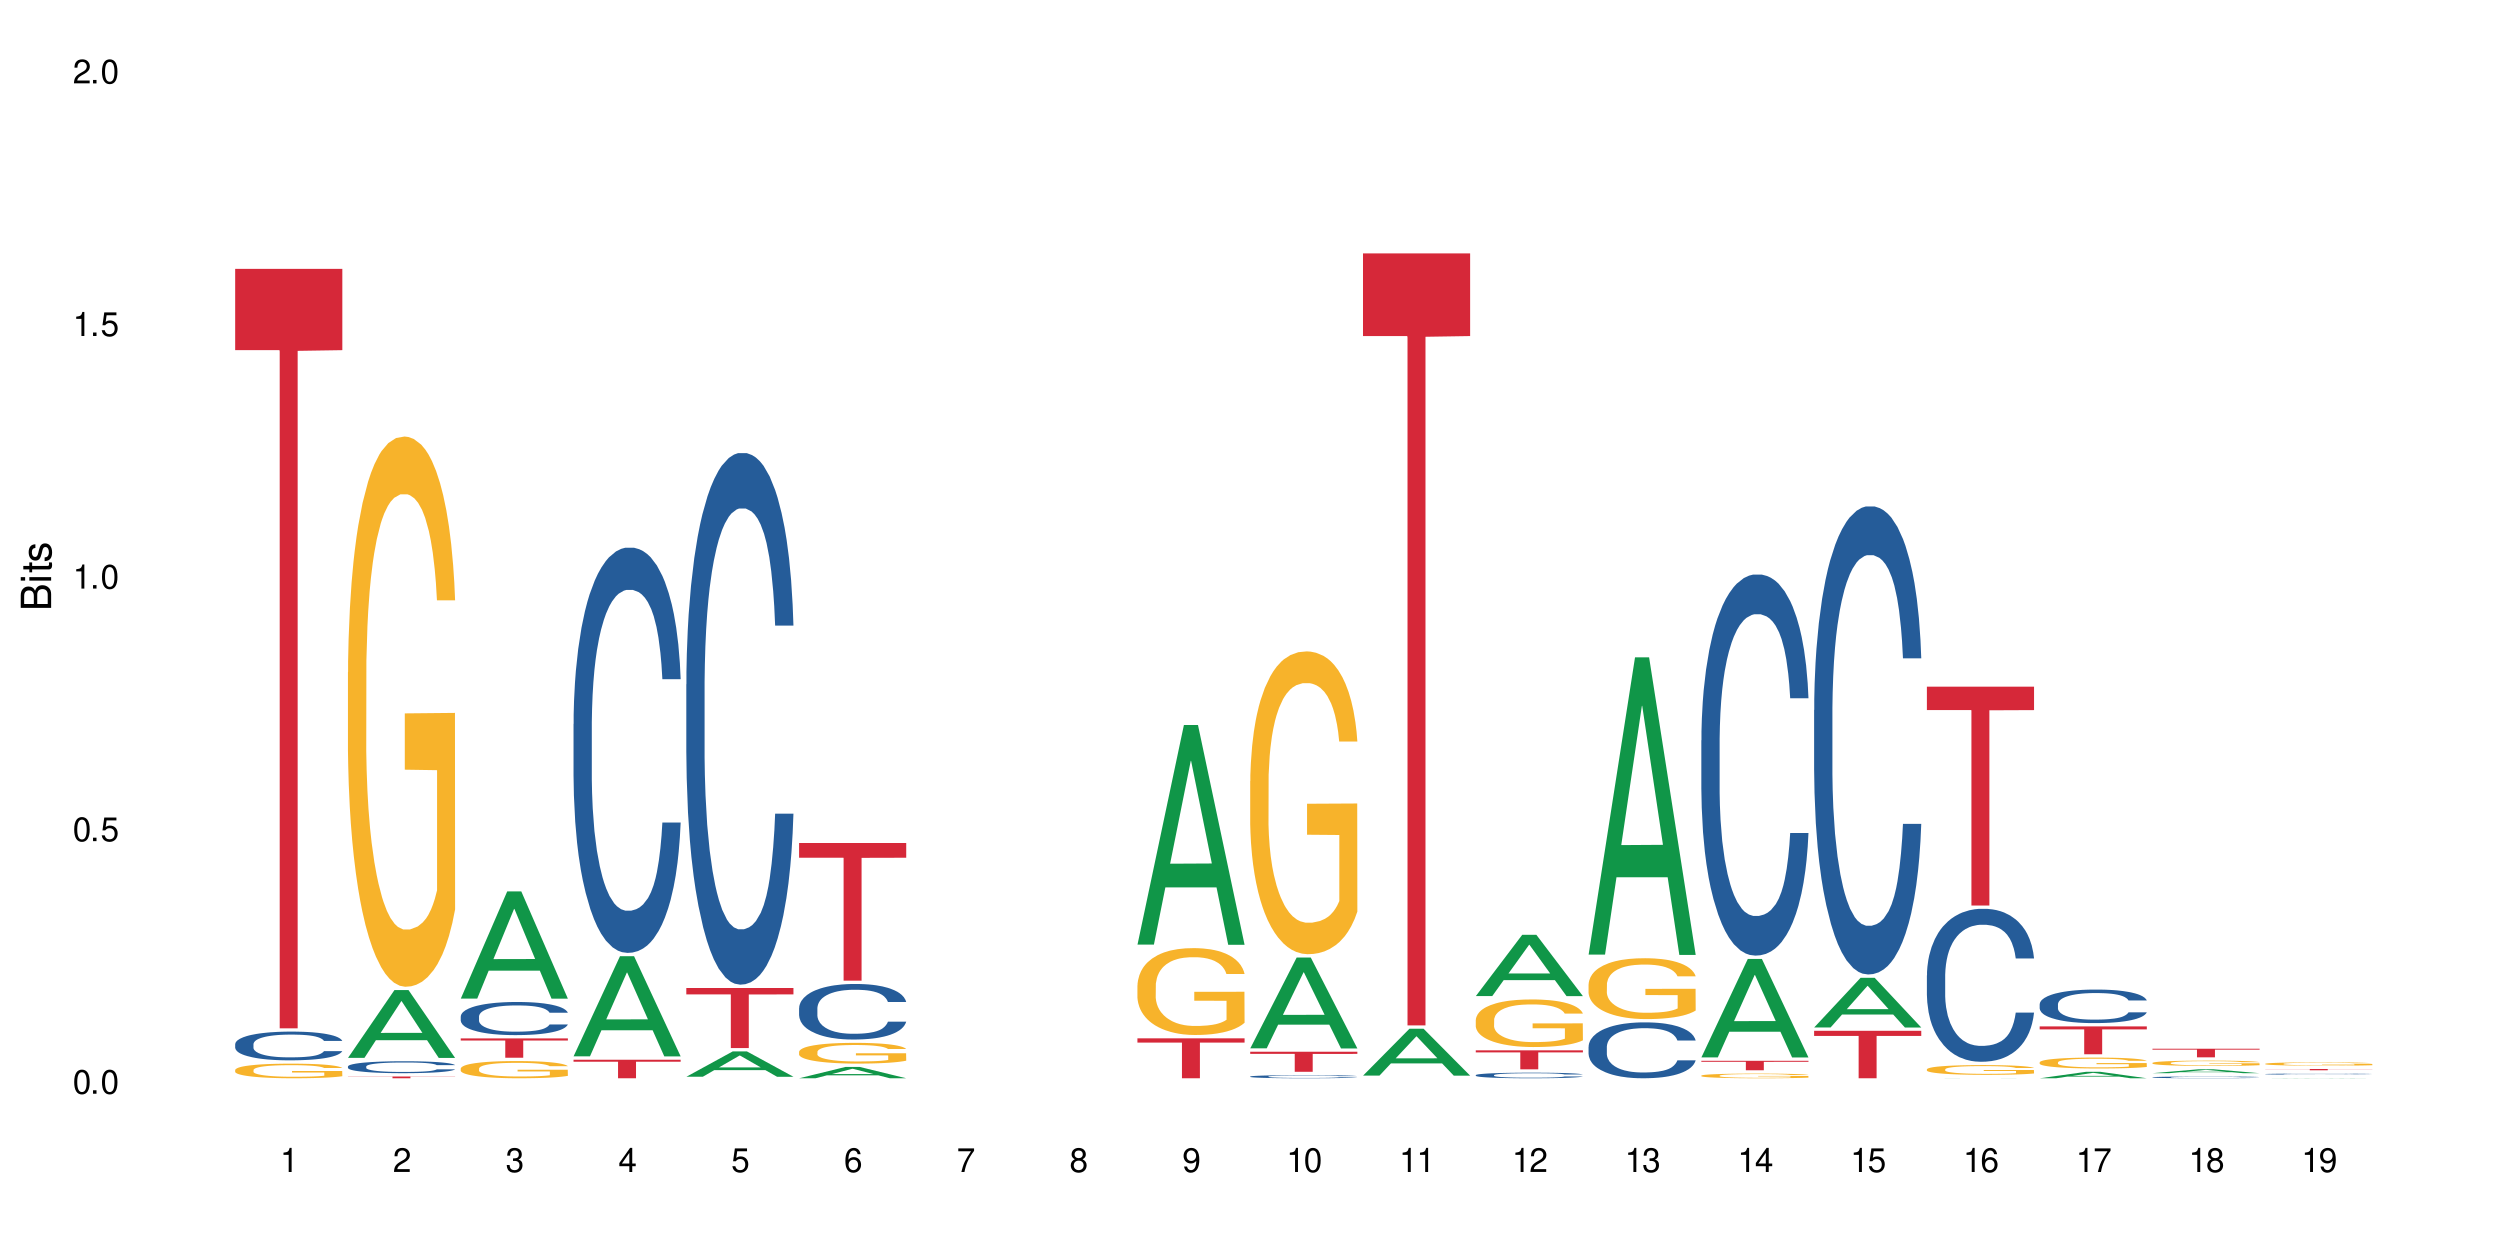 <?xml version="1.0" encoding="UTF-8"?>
<svg xmlns="http://www.w3.org/2000/svg" xmlns:xlink="http://www.w3.org/1999/xlink" width="720" height="360" viewBox="0 0 720 360">
<defs>
<g>
<g id="glyph-0-0">
</g>
<g id="glyph-0-1">
<path d="M 2.641 -6.938 C 2 -6.938 1.422 -6.656 1.078 -6.172 C 0.641 -5.562 0.406 -4.641 0.406 -3.359 C 0.406 -1.016 1.188 0.219 2.641 0.219 C 4.078 0.219 4.859 -1.016 4.859 -3.297 C 4.859 -4.641 4.656 -5.547 4.203 -6.172 C 3.844 -6.656 3.281 -6.938 2.641 -6.938 Z M 2.641 -6.188 C 3.547 -6.188 4 -5.25 4 -3.375 C 4 -1.406 3.562 -0.484 2.625 -0.484 C 1.734 -0.484 1.281 -1.438 1.281 -3.344 C 1.281 -5.25 1.734 -6.188 2.641 -6.188 Z M 2.641 -6.188 "/>
</g>
<g id="glyph-0-2">
<path d="M 1.828 -1 L 0.828 -1 L 0.828 0 L 1.828 0 Z M 1.828 -1 "/>
</g>
<g id="glyph-0-3">
<path d="M 4.562 -6.797 L 1.062 -6.797 L 0.547 -3.094 L 1.328 -3.094 C 1.719 -3.562 2.047 -3.734 2.578 -3.734 C 3.484 -3.734 4.062 -3.109 4.062 -2.094 C 4.062 -1.125 3.484 -0.531 2.578 -0.531 C 1.828 -0.531 1.375 -0.906 1.188 -1.672 L 0.328 -1.672 C 0.453 -1.109 0.547 -0.844 0.75 -0.594 C 1.125 -0.078 1.828 0.219 2.594 0.219 C 3.969 0.219 4.922 -0.781 4.922 -2.219 C 4.922 -3.562 4.031 -4.484 2.719 -4.484 C 2.25 -4.484 1.859 -4.359 1.469 -4.062 L 1.734 -5.969 L 4.562 -5.969 Z M 4.562 -6.797 "/>
</g>
<g id="glyph-0-4">
<path d="M 2.484 -4.938 L 2.484 0 L 3.328 0 L 3.328 -6.938 L 2.766 -6.938 C 2.469 -5.875 2.281 -5.734 0.984 -5.562 L 0.984 -4.938 Z M 2.484 -4.938 "/>
</g>
<g id="glyph-0-5">
<path d="M 4.859 -0.828 L 1.281 -0.828 C 1.359 -1.406 1.672 -1.781 2.5 -2.281 L 3.469 -2.828 C 4.406 -3.344 4.906 -4.062 4.906 -4.906 C 4.906 -5.484 4.672 -6.031 4.266 -6.406 C 3.859 -6.766 3.375 -6.938 2.719 -6.938 C 1.859 -6.938 1.219 -6.625 0.844 -6.031 C 0.609 -5.672 0.5 -5.234 0.484 -4.531 L 1.328 -4.531 C 1.359 -5.016 1.406 -5.281 1.531 -5.516 C 1.75 -5.938 2.188 -6.203 2.703 -6.203 C 3.469 -6.203 4.031 -5.641 4.031 -4.891 C 4.031 -4.344 3.719 -3.859 3.125 -3.516 L 2.234 -3 C 0.812 -2.172 0.406 -1.531 0.328 -0.016 L 4.859 -0.016 Z M 4.859 -0.828 "/>
</g>
<g id="glyph-0-6">
<path d="M 2.125 -3.188 L 2.578 -3.188 C 3.5 -3.188 3.984 -2.766 3.984 -1.922 C 3.984 -1.062 3.469 -0.531 2.594 -0.531 C 1.656 -0.531 1.203 -1 1.156 -2.016 L 0.312 -2.016 C 0.344 -1.453 0.438 -1.094 0.609 -0.781 C 0.953 -0.109 1.625 0.219 2.547 0.219 C 3.953 0.219 4.859 -0.625 4.859 -1.938 C 4.859 -2.828 4.516 -3.297 3.703 -3.594 C 4.344 -3.844 4.656 -4.328 4.656 -5.031 C 4.656 -6.219 3.875 -6.938 2.578 -6.938 C 1.203 -6.938 0.484 -6.172 0.453 -4.703 L 1.297 -4.703 C 1.312 -5.125 1.344 -5.359 1.453 -5.578 C 1.641 -5.969 2.062 -6.203 2.594 -6.203 C 3.344 -6.203 3.797 -5.75 3.797 -5 C 3.797 -4.516 3.609 -4.219 3.25 -4.047 C 3.016 -3.953 2.703 -3.922 2.125 -3.906 Z M 2.125 -3.188 "/>
</g>
<g id="glyph-0-7">
<path d="M 3.141 -1.672 L 3.141 0 L 3.984 0 L 3.984 -1.672 L 4.984 -1.672 L 4.984 -2.438 L 3.984 -2.438 L 3.984 -6.938 L 3.359 -6.938 L 0.266 -2.578 L 0.266 -1.672 Z M 3.141 -2.438 L 1 -2.438 L 3.141 -5.5 Z M 3.141 -2.438 "/>
</g>
<g id="glyph-0-8">
<path d="M 4.781 -5.125 C 4.609 -6.266 3.891 -6.938 2.844 -6.938 C 2.094 -6.938 1.422 -6.578 1.031 -5.953 C 0.594 -5.266 0.406 -4.422 0.406 -3.172 C 0.406 -2 0.578 -1.25 0.984 -0.641 C 1.359 -0.078 1.953 0.219 2.703 0.219 C 3.984 0.219 4.922 -0.75 4.922 -2.094 C 4.922 -3.375 4.062 -4.281 2.844 -4.281 C 2.172 -4.281 1.641 -4.031 1.281 -3.516 C 1.281 -5.234 1.828 -6.188 2.797 -6.188 C 3.391 -6.188 3.797 -5.797 3.938 -5.125 Z M 2.734 -3.531 C 3.547 -3.531 4.062 -2.953 4.062 -2.031 C 4.062 -1.156 3.484 -0.531 2.703 -0.531 C 1.922 -0.531 1.328 -1.188 1.328 -2.078 C 1.328 -2.938 1.906 -3.531 2.734 -3.531 Z M 2.734 -3.531 "/>
</g>
<g id="glyph-0-9">
<path d="M 4.984 -6.797 L 0.438 -6.797 L 0.438 -5.969 L 4.109 -5.969 C 2.5 -3.656 1.828 -2.234 1.328 0 L 2.219 0 C 2.594 -2.172 3.453 -4.047 4.984 -6.094 Z M 4.984 -6.797 "/>
</g>
<g id="glyph-0-10">
<path d="M 3.75 -3.656 C 4.469 -4.094 4.688 -4.438 4.688 -5.078 C 4.688 -6.172 3.844 -6.938 2.641 -6.938 C 1.438 -6.938 0.594 -6.172 0.594 -5.094 C 0.594 -4.438 0.812 -4.094 1.516 -3.656 C 0.734 -3.266 0.359 -2.703 0.359 -1.922 C 0.359 -0.656 1.281 0.219 2.641 0.219 C 3.984 0.219 4.922 -0.656 4.922 -1.922 C 4.922 -2.703 4.531 -3.266 3.75 -3.656 Z M 2.641 -6.188 C 3.359 -6.188 3.812 -5.75 3.812 -5.062 C 3.812 -4.406 3.344 -3.984 2.641 -3.984 C 1.922 -3.984 1.453 -4.406 1.453 -5.078 C 1.453 -5.75 1.922 -6.188 2.641 -6.188 Z M 2.641 -3.266 C 3.484 -3.266 4.062 -2.719 4.062 -1.906 C 4.062 -1.078 3.484 -0.531 2.625 -0.531 C 1.797 -0.531 1.219 -1.094 1.219 -1.906 C 1.219 -2.719 1.781 -3.266 2.641 -3.266 Z M 2.641 -3.266 "/>
</g>
<g id="glyph-0-11">
<path d="M 0.516 -1.578 C 0.672 -0.453 1.406 0.219 2.438 0.219 C 3.188 0.219 3.859 -0.141 4.266 -0.766 C 4.688 -1.453 4.891 -2.297 4.891 -3.547 C 4.891 -4.719 4.703 -5.453 4.312 -6.078 C 3.938 -6.641 3.344 -6.938 2.594 -6.938 C 1.297 -6.938 0.359 -5.969 0.359 -4.625 C 0.359 -3.344 1.234 -2.453 2.453 -2.453 C 3.094 -2.453 3.578 -2.672 4.016 -3.203 C 4 -1.484 3.469 -0.531 2.5 -0.531 C 1.906 -0.531 1.484 -0.906 1.359 -1.578 Z M 2.578 -6.203 C 3.375 -6.203 3.969 -5.531 3.969 -4.641 C 3.969 -3.797 3.391 -3.188 2.547 -3.188 C 1.734 -3.188 1.234 -3.766 1.234 -4.688 C 1.234 -5.562 1.797 -6.203 2.578 -6.203 Z M 2.578 -6.203 "/>
</g>
<g id="glyph-1-0">
</g>
<g id="glyph-1-1">
<path d="M 0 -0.953 L 0 -4.891 C 0 -5.719 -0.234 -6.344 -0.734 -6.797 C -1.188 -7.234 -1.812 -7.469 -2.5 -7.469 C -3.547 -7.469 -4.188 -7 -4.625 -5.875 C -4.984 -6.688 -5.625 -7.094 -6.531 -7.094 C -7.172 -7.094 -7.734 -6.859 -8.141 -6.391 C -8.562 -5.922 -8.75 -5.344 -8.75 -4.5 L -8.75 -0.953 Z M -4.984 -2.062 L -7.766 -2.062 L -7.766 -4.219 C -7.766 -4.844 -7.688 -5.203 -7.453 -5.5 C -7.219 -5.812 -6.859 -5.969 -6.375 -5.969 C -5.891 -5.969 -5.531 -5.812 -5.297 -5.5 C -5.062 -5.203 -4.984 -4.844 -4.984 -4.219 Z M -0.984 -2.062 L -4 -2.062 L -4 -4.781 C -4 -5.766 -3.438 -6.359 -2.484 -6.359 C -1.547 -6.359 -0.984 -5.766 -0.984 -4.781 Z M -0.984 -2.062 "/>
</g>
<g id="glyph-1-2">
<path d="M -6.281 -1.797 L -6.281 -0.797 L 0 -0.797 L 0 -1.797 Z M -8.75 -1.797 L -8.75 -0.797 L -7.484 -0.797 L -7.484 -1.797 Z M -8.75 -1.797 "/>
</g>
<g id="glyph-1-3">
<path d="M -6.281 -3.047 L -6.281 -2.016 L -8.016 -2.016 L -8.016 -1.016 L -6.281 -1.016 L -6.281 -0.172 L -5.469 -0.172 L -5.469 -1.016 L -0.719 -1.016 C -0.078 -1.016 0.281 -1.453 0.281 -2.234 C 0.281 -2.5 0.25 -2.719 0.188 -3.047 L -0.641 -3.047 C -0.609 -2.906 -0.594 -2.766 -0.594 -2.562 C -0.594 -2.141 -0.719 -2.016 -1.156 -2.016 L -5.469 -2.016 L -5.469 -3.047 Z M -6.281 -3.047 "/>
</g>
<g id="glyph-1-4">
<path d="M -4.531 -5.25 C -5.766 -5.25 -6.469 -4.422 -6.469 -2.969 C -6.469 -1.516 -5.719 -0.562 -4.547 -0.562 C -3.562 -0.562 -3.094 -1.062 -2.734 -2.562 L -2.516 -3.484 C -2.344 -4.188 -2.094 -4.469 -1.641 -4.469 C -1.047 -4.469 -0.641 -3.875 -0.641 -3 C -0.641 -2.453 -0.797 -2 -1.062 -1.75 C -1.25 -1.594 -1.422 -1.531 -1.875 -1.469 L -1.875 -0.406 C -0.422 -0.453 0.281 -1.266 0.281 -2.922 C 0.281 -4.5 -0.5 -5.516 -1.719 -5.516 C -2.656 -5.516 -3.172 -4.984 -3.469 -3.734 L -3.703 -2.766 C -3.891 -1.953 -4.156 -1.609 -4.594 -1.609 C -5.188 -1.609 -5.547 -2.125 -5.547 -2.938 C -5.547 -3.75 -5.203 -4.172 -4.531 -4.203 Z M -4.531 -5.25 "/>
</g>
</g>
</defs>
<rect x="-72" y="-36" width="864" height="432" fill="rgb(100%, 100%, 100%)" fill-opacity="1"/>
<path fill-rule="nonzero" fill="rgb(14.51%, 36.078%, 60%)" fill-opacity="1" d="M 67.73 300.707 L 67.77 300.699 L 67.77 300.52 L 67.883 300.23 L 68.145 299.867 L 68.41 299.617 L 69.086 299.172 L 70.027 298.742 L 71.004 298.41 L 71.719 298.211 L 72.359 298.062 L 73.828 297.781 L 74.77 297.637 L 75.785 297.512 L 77.027 297.383 L 77.93 297.305 L 79.961 297.184 L 81.465 297.133 L 82.633 297.109 L 85.152 297.109 L 86.66 297.141 L 87.75 297.176 L 88.953 297.238 L 89.969 297.305 L 91.738 297.473 L 93.32 297.684 L 94.035 297.805 L 95.164 298.039 L 96.027 298.266 L 96.633 298.461 L 97.309 298.742 L 97.91 299.082 L 98.363 299.469 L 98.59 299.793 L 93.32 299.793 L 93.055 299.488 L 92.754 299.254 L 92.191 298.945 L 91.625 298.727 L 90.836 298.508 L 90.121 298.363 L 89.145 298.219 L 88.277 298.129 L 87.375 298.062 L 86.508 298.016 L 84.852 297.973 L 82.934 297.973 L 82.219 297.984 L 80.75 298.047 L 79.961 298.098 L 78.832 298.207 L 78.043 298.305 L 77.102 298.453 L 76.461 298.582 L 75.672 298.781 L 75.105 298.953 L 74.469 299.203 L 74.09 299.391 L 73.75 299.602 L 73.449 299.852 L 73.227 300.117 L 73.074 300.398 L 73 300.668 L 73 301.84 L 73.074 302.113 L 73.262 302.43 L 73.75 302.891 L 74.469 303.293 L 75.293 303.609 L 76.086 303.836 L 76.535 303.941 L 77.137 304.062 L 78.078 304.215 L 79.434 304.363 L 80.223 304.426 L 81.43 304.484 L 82.672 304.516 L 84.324 304.516 L 85.793 304.484 L 86.773 304.449 L 87.789 304.387 L 89.18 304.258 L 90.047 304.137 L 90.797 303.996 L 91.363 303.852 L 91.738 303.73 L 92.305 303.496 L 92.754 303.238 L 93.094 302.973 L 93.32 302.719 L 98.59 302.719 L 98.363 303.02 L 98.023 303.312 L 97.684 303.535 L 97.156 303.797 L 96.555 304.031 L 95.691 304.297 L 94.977 304.473 L 94.035 304.66 L 93.168 304.805 L 92.227 304.934 L 90.836 305.082 L 89.934 305.16 L 88.953 305.227 L 87.789 305.285 L 86.32 305.34 L 84.738 305.371 L 83.273 305.379 L 81.691 305.363 L 80.523 305.332 L 78.984 305.266 L 77.062 305.129 L 75.672 304.984 L 74.578 304.84 L 73.641 304.691 L 72.586 304.484 L 71.23 304.152 L 70.402 303.895 L 69.84 303.684 L 69.199 303.391 L 68.746 303.125 L 68.219 302.703 L 67.844 302.164 L 67.73 301.75 Z M 67.73 300.707 "/>
<path fill-rule="nonzero" fill="rgb(96.863%, 70.196%, 16.863%)" fill-opacity="1" d="M 67.73 308.137 L 67.77 308.133 L 67.77 308.055 L 67.918 307.883 L 68.297 307.645 L 68.785 307.445 L 69.312 307.293 L 69.648 307.211 L 70.215 307.098 L 70.703 307.012 L 71.945 306.84 L 73.527 306.68 L 74.391 306.609 L 75.371 306.543 L 76.762 306.469 L 77.402 306.441 L 79.359 306.383 L 81.578 306.344 L 84.023 306.332 L 85.152 306.336 L 86.695 306.352 L 88.805 306.395 L 90.008 306.434 L 90.949 306.469 L 91.926 306.52 L 93.133 306.598 L 94.262 306.688 L 95.164 306.781 L 96.066 306.898 L 96.82 307.02 L 97.461 307.156 L 98.023 307.316 L 98.363 307.449 L 98.59 307.586 L 93.355 307.586 L 93.055 307.449 L 92.719 307.348 L 92.152 307.219 L 91.59 307.129 L 91.023 307.055 L 89.969 306.953 L 89.066 306.895 L 87.938 306.84 L 86.848 306.805 L 85.605 306.781 L 84.852 306.773 L 82.859 306.773 L 81.051 306.801 L 80 306.832 L 79.246 306.863 L 78.191 306.922 L 77.551 306.965 L 77.176 306.996 L 76.047 307.117 L 75.293 307.223 L 74.879 307.297 L 74.355 307.414 L 73.977 307.516 L 73.562 307.668 L 73.34 307.785 L 73.035 308.047 L 73 308.738 L 73.113 308.887 L 73.34 309.043 L 73.641 309.18 L 74.09 309.328 L 74.543 309.438 L 75.332 309.59 L 76.008 309.688 L 76.535 309.754 L 77.551 309.859 L 77.965 309.891 L 78.945 309.961 L 79.961 310.016 L 81.203 310.062 L 82.145 310.086 L 83.648 310.105 L 85.566 310.105 L 87.824 310.082 L 89.254 310.051 L 90.234 310.02 L 90.875 309.992 L 91.664 309.949 L 92.227 309.91 L 92.754 309.871 L 93.395 309.805 L 93.395 308.887 L 84.102 308.883 L 84.102 308.449 L 98.551 308.445 L 98.59 309.949 L 97.797 310.055 L 96.82 310.152 L 95.879 310.23 L 94.898 310.297 L 93.508 310.371 L 92.379 310.414 L 90.648 310.469 L 89.066 310.504 L 87.41 310.527 L 85.945 310.539 L 84.215 310.543 L 82.672 310.535 L 81.016 310.512 L 79.699 310.48 L 78.492 310.441 L 77.289 310.391 L 75.785 310.312 L 74.805 310.246 L 73.789 310.164 L 72.773 310.07 L 71.871 309.965 L 71.27 309.883 L 70.668 309.793 L 70.027 309.676 L 69.426 309.547 L 68.973 309.426 L 68.559 309.293 L 68.258 309.164 L 67.957 308.992 L 67.805 308.855 L 67.73 308.734 Z M 67.73 308.137 "/>
<path fill-rule="nonzero" fill="rgb(83.922%, 15.686%, 22.353%)" fill-opacity="1" d="M 67.73 77.43 L 98.59 77.43 L 98.59 100.844 L 85.727 101.047 L 85.727 296.156 L 80.555 296.156 L 80.555 101.254 L 80.48 100.844 L 67.73 100.844 Z M 67.73 77.43 "/>
<path fill-rule="nonzero" fill="rgb(6.275%, 58.824%, 28.235%)" fill-opacity="1" d="M 100.211 304.668 L 100.246 304.648 L 113.598 285.145 L 117.652 285.145 L 131.07 304.688 L 126.355 304.688 L 122.992 299.586 L 108.258 299.586 L 104.961 304.668 L 100.211 304.668 L 109.672 297.477 L 121.641 297.457 L 115.672 288.336 L 115.609 288.32 L 115.543 288.375 L 109.641 297.457 L 109.672 297.477 Z M 100.211 304.668 "/>
<path fill-rule="nonzero" fill="rgb(14.51%, 36.078%, 60%)" fill-opacity="1" d="M 100.211 307.137 L 100.25 307.133 L 100.25 307.059 L 100.363 306.938 L 100.625 306.789 L 100.891 306.684 L 101.566 306.5 L 102.508 306.32 L 103.484 306.18 L 104.199 306.098 L 104.84 306.035 L 106.309 305.922 L 107.25 305.859 L 108.266 305.809 L 109.508 305.754 L 110.41 305.723 L 112.441 305.672 L 113.945 305.648 L 115.113 305.641 L 117.637 305.641 L 119.141 305.652 L 120.23 305.668 L 121.438 305.695 L 122.453 305.723 L 124.219 305.793 L 125.801 305.879 L 126.516 305.93 L 127.645 306.027 L 128.512 306.121 L 129.113 306.203 L 129.789 306.32 L 130.391 306.461 L 130.844 306.621 L 131.07 306.758 L 125.801 306.758 L 125.539 306.629 L 125.234 306.531 L 124.672 306.402 L 124.105 306.312 L 123.316 306.223 L 122.602 306.16 L 121.625 306.102 L 120.758 306.066 L 119.855 306.035 L 118.988 306.016 L 117.332 306 L 115.414 306 L 114.699 306.004 L 113.23 306.031 L 112.441 306.051 L 111.312 306.098 L 110.523 306.137 L 109.582 306.199 L 108.941 306.254 L 108.152 306.336 L 107.586 306.406 L 106.949 306.512 L 106.57 306.59 L 106.234 306.676 L 105.934 306.781 L 105.707 306.891 L 105.555 307.008 L 105.48 307.121 L 105.48 307.609 L 105.555 307.719 L 105.742 307.852 L 106.234 308.043 L 106.949 308.211 L 107.777 308.344 L 108.566 308.438 L 109.016 308.48 L 109.621 308.531 L 110.559 308.594 L 111.914 308.656 L 112.707 308.684 L 113.91 308.707 L 115.152 308.719 L 116.809 308.719 L 118.273 308.707 L 119.254 308.691 L 120.27 308.668 L 121.66 308.613 L 122.527 308.562 L 123.281 308.504 L 123.844 308.445 L 124.219 308.395 L 124.785 308.297 L 125.234 308.188 L 125.574 308.078 L 125.801 307.973 L 131.07 307.973 L 130.844 308.098 L 130.504 308.219 L 130.164 308.312 L 129.641 308.422 L 129.035 308.52 L 128.172 308.629 L 127.457 308.699 L 126.516 308.781 L 125.648 308.84 L 124.711 308.895 L 123.316 308.957 L 122.414 308.988 L 121.438 309.016 L 120.27 309.039 L 118.801 309.062 L 117.223 309.074 L 115.754 309.078 L 114.172 309.07 L 113.008 309.059 L 111.465 309.031 L 109.543 308.973 L 108.152 308.914 L 107.062 308.855 L 106.121 308.793 L 105.066 308.707 L 103.711 308.57 L 102.883 308.461 L 102.32 308.375 L 101.68 308.25 L 101.227 308.141 L 100.703 307.965 L 100.324 307.742 L 100.211 307.57 Z M 100.211 307.137 "/>
<path fill-rule="nonzero" fill="rgb(96.863%, 70.196%, 16.863%)" fill-opacity="1" d="M 100.211 193.59 L 100.25 193.445 L 100.25 190.551 L 100.398 184.039 L 100.777 175.066 L 101.266 167.684 L 101.793 161.895 L 102.133 158.855 L 102.695 154.516 L 103.184 151.332 L 104.426 144.816 L 106.008 138.738 L 106.871 136.133 L 107.852 133.676 L 109.242 130.926 L 109.883 129.91 L 111.84 127.598 L 114.059 126.148 L 116.508 125.715 L 117.637 125.859 L 119.18 126.438 L 121.285 128.031 L 122.488 129.477 L 123.43 130.926 L 124.41 132.805 L 125.613 135.699 L 126.742 139.176 L 127.645 142.648 L 128.547 146.988 L 129.301 151.621 L 129.941 156.688 L 130.504 162.766 L 130.844 167.828 L 131.07 172.895 L 125.84 172.895 L 125.539 167.828 L 125.199 163.922 L 124.633 159.145 L 124.07 155.672 L 123.504 152.922 L 122.453 149.16 L 121.547 146.844 L 120.418 144.816 L 119.328 143.516 L 118.086 142.648 L 117.332 142.359 L 115.34 142.359 L 113.531 143.371 L 112.48 144.527 L 111.727 145.688 L 110.672 147.859 L 110.035 149.594 L 109.656 150.754 L 108.527 155.238 L 107.777 159.293 L 107.363 162.039 L 106.836 166.383 L 106.457 170.289 L 106.043 176.078 L 105.82 180.422 L 105.52 190.262 L 105.48 216.312 L 105.594 221.812 L 105.82 227.746 L 106.121 232.957 L 106.57 238.457 L 107.023 242.652 L 107.812 248.297 L 108.492 252.062 L 109.016 254.52 L 110.035 258.43 L 110.449 259.73 L 111.426 262.336 L 112.441 264.363 L 113.684 266.098 L 114.625 266.969 L 116.129 267.691 L 118.051 267.691 L 120.309 266.824 L 121.738 265.664 L 122.715 264.508 L 123.355 263.496 L 124.145 261.902 L 124.711 260.453 L 125.234 258.863 L 125.875 256.402 L 125.875 221.812 L 116.582 221.668 L 116.582 205.457 L 131.031 205.312 L 131.07 261.902 L 130.277 265.809 L 129.301 269.574 L 128.359 272.469 L 127.383 274.926 L 125.988 277.676 L 124.859 279.414 L 123.129 281.441 L 121.547 282.742 L 119.895 283.609 L 118.426 284.047 L 116.695 284.191 L 115.152 283.902 L 113.496 283.031 L 112.18 281.875 L 110.973 280.426 L 109.77 278.547 L 108.266 275.508 L 107.285 273.047 L 106.27 270.008 L 105.254 266.391 L 104.352 262.48 L 103.75 259.441 L 103.148 255.969 L 102.508 251.625 L 101.906 246.707 L 101.453 242.219 L 101.039 237.152 L 100.738 232.379 L 100.438 225.867 L 100.289 220.656 L 100.211 216.168 Z M 100.211 193.59 "/>
<path fill-rule="nonzero" fill="rgb(83.922%, 15.686%, 22.353%)" fill-opacity="1" d="M 100.211 310.031 L 131.07 310.031 L 131.07 310.086 L 118.207 310.086 L 118.207 310.543 L 113.035 310.543 L 113.035 310.086 L 100.211 310.086 Z M 100.211 310.031 "/>
<path fill-rule="nonzero" fill="rgb(6.275%, 58.824%, 28.235%)" fill-opacity="1" d="M 132.691 287.598 L 132.727 287.566 L 146.078 256.73 L 150.133 256.73 L 163.551 287.625 L 158.836 287.625 L 155.473 279.559 L 140.738 279.559 L 137.441 287.598 L 132.691 287.598 L 142.156 276.223 L 154.121 276.195 L 148.156 261.777 L 148.09 261.746 L 148.023 261.836 L 142.121 276.195 L 142.156 276.223 Z M 132.691 287.598 "/>
<path fill-rule="nonzero" fill="rgb(14.51%, 36.078%, 60%)" fill-opacity="1" d="M 132.691 292.727 L 132.73 292.719 L 132.73 292.508 L 132.844 292.18 L 133.105 291.762 L 133.371 291.473 L 134.047 290.957 L 134.988 290.461 L 135.969 290.078 L 136.684 289.852 L 137.32 289.676 L 138.789 289.355 L 139.73 289.188 L 140.746 289.043 L 141.988 288.895 L 142.891 288.805 L 144.922 288.668 L 146.43 288.605 L 147.594 288.578 L 150.117 288.578 L 151.621 288.613 L 152.711 288.656 L 153.918 288.727 L 154.934 288.805 L 156.703 288.996 L 158.281 289.242 L 158.996 289.383 L 160.125 289.652 L 160.992 289.914 L 161.594 290.141 L 162.27 290.461 L 162.871 290.855 L 163.324 291.297 L 163.551 291.672 L 158.281 291.672 L 158.02 291.324 L 157.719 291.055 L 157.152 290.695 L 156.59 290.445 L 155.797 290.191 L 155.082 290.027 L 154.105 289.859 L 153.238 289.754 L 152.336 289.676 L 151.469 289.625 L 149.816 289.574 L 147.895 289.574 L 147.18 289.59 L 145.715 289.66 L 144.922 289.723 L 143.793 289.844 L 143.004 289.957 L 142.062 290.129 L 141.422 290.277 L 140.633 290.504 L 140.07 290.707 L 139.43 290.992 L 139.051 291.211 L 138.715 291.457 L 138.414 291.742 L 138.188 292.047 L 138.035 292.371 L 137.961 292.684 L 137.961 294.035 L 138.035 294.348 L 138.227 294.715 L 138.715 295.246 L 139.43 295.707 L 140.258 296.074 L 141.047 296.336 L 141.5 296.457 L 142.102 296.598 L 143.043 296.77 L 144.395 296.945 L 145.188 297.016 L 146.391 297.086 L 147.633 297.121 L 149.289 297.121 L 150.754 297.086 L 151.734 297.039 L 152.75 296.973 L 154.141 296.824 L 155.008 296.684 L 155.762 296.52 L 156.324 296.352 L 156.703 296.215 L 157.266 295.941 L 157.719 295.648 L 158.055 295.34 L 158.281 295.047 L 163.551 295.047 L 163.324 295.395 L 162.984 295.734 L 162.648 295.988 L 162.121 296.293 L 161.52 296.562 L 160.652 296.867 L 159.938 297.066 L 158.996 297.285 L 158.133 297.449 L 157.191 297.598 L 155.797 297.773 L 154.895 297.859 L 153.918 297.938 L 152.75 298.008 L 151.281 298.07 L 149.703 298.105 L 148.234 298.113 L 146.652 298.094 L 145.488 298.059 L 143.945 297.98 L 142.023 297.824 L 140.633 297.66 L 139.543 297.492 L 138.602 297.32 L 137.547 297.086 L 136.191 296.699 L 135.363 296.406 L 134.801 296.16 L 134.16 295.82 L 133.711 295.516 L 133.184 295.027 L 132.805 294.41 L 132.691 293.93 Z M 132.691 292.727 "/>
<path fill-rule="nonzero" fill="rgb(96.863%, 70.196%, 16.863%)" fill-opacity="1" d="M 132.691 307.707 L 132.73 307.703 L 132.73 307.613 L 132.883 307.41 L 133.258 307.129 L 133.746 306.898 L 134.273 306.715 L 134.613 306.621 L 135.176 306.484 L 135.664 306.387 L 136.906 306.18 L 138.488 305.992 L 139.355 305.91 L 140.332 305.832 L 141.723 305.746 L 142.363 305.715 L 144.32 305.641 L 146.543 305.598 L 148.988 305.582 L 150.117 305.59 L 151.66 305.605 L 153.766 305.656 L 154.969 305.703 L 155.91 305.746 L 156.891 305.805 L 158.094 305.895 L 159.223 306.004 L 160.125 306.113 L 161.027 306.25 L 161.781 306.395 L 162.422 306.555 L 162.984 306.742 L 163.324 306.902 L 163.551 307.059 L 158.32 307.059 L 158.02 306.902 L 157.68 306.777 L 157.113 306.629 L 156.551 306.52 L 155.984 306.434 L 154.934 306.316 L 154.031 306.246 L 152.902 306.18 L 151.809 306.141 L 150.566 306.113 L 149.816 306.105 L 147.82 306.105 L 146.016 306.137 L 144.961 306.172 L 144.207 306.207 L 143.156 306.277 L 142.516 306.332 L 142.137 306.367 L 141.008 306.508 L 140.258 306.633 L 139.844 306.719 L 139.316 306.855 L 138.941 306.977 L 138.527 307.16 L 138.301 307.297 L 138 307.602 L 137.961 308.418 L 138.074 308.59 L 138.301 308.777 L 138.602 308.938 L 139.051 309.109 L 139.504 309.242 L 140.293 309.418 L 140.973 309.535 L 141.5 309.613 L 142.516 309.734 L 142.93 309.777 L 143.906 309.859 L 144.922 309.922 L 146.164 309.977 L 147.105 310.004 L 148.609 310.027 L 150.531 310.027 L 152.789 310 L 154.219 309.961 L 155.195 309.926 L 155.836 309.895 L 156.625 309.844 L 157.191 309.801 L 157.719 309.75 L 158.355 309.672 L 158.355 308.59 L 149.062 308.586 L 149.062 308.078 L 163.512 308.074 L 163.551 309.844 L 162.762 309.969 L 161.781 310.086 L 160.84 310.176 L 159.863 310.254 L 158.469 310.34 L 157.34 310.395 L 155.609 310.457 L 154.031 310.496 L 152.375 310.523 L 150.906 310.539 L 149.176 310.543 L 147.633 310.535 L 145.977 310.508 L 144.66 310.469 L 143.457 310.426 L 142.25 310.367 L 140.746 310.27 L 139.766 310.195 L 138.75 310.098 L 137.734 309.984 L 136.832 309.863 L 136.23 309.77 L 135.629 309.66 L 134.988 309.523 L 134.387 309.371 L 133.934 309.23 L 133.52 309.07 L 133.219 308.922 L 132.918 308.719 L 132.77 308.555 L 132.691 308.414 Z M 132.691 307.707 "/>
<path fill-rule="nonzero" fill="rgb(83.922%, 15.686%, 22.353%)" fill-opacity="1" d="M 132.691 299.066 L 163.551 299.066 L 163.551 299.664 L 150.691 299.668 L 150.691 304.629 L 145.516 304.629 L 145.516 299.672 L 145.441 299.664 L 132.691 299.664 Z M 132.691 299.066 "/>
<path fill-rule="nonzero" fill="rgb(6.275%, 58.824%, 28.235%)" fill-opacity="1" d="M 165.176 304.215 L 165.207 304.188 L 178.559 275.391 L 182.613 275.391 L 196.031 304.242 L 191.316 304.242 L 187.953 296.711 L 173.219 296.711 L 169.922 304.215 L 165.176 304.215 L 174.637 293.594 L 186.602 293.566 L 180.637 280.105 L 180.57 280.078 L 180.504 280.16 L 174.602 293.566 L 174.637 293.594 Z M 165.176 304.215 "/>
<path fill-rule="nonzero" fill="rgb(14.51%, 36.078%, 60%)" fill-opacity="1" d="M 165.176 208.516 L 165.211 208.41 L 165.211 205.852 L 165.324 201.797 L 165.59 196.676 L 165.852 193.156 L 166.527 186.863 L 167.469 180.785 L 168.449 176.09 L 169.164 173.316 L 169.801 171.184 L 171.27 167.238 L 172.211 165.211 L 173.227 163.398 L 174.469 161.586 L 175.371 160.52 L 177.402 158.812 L 178.91 158.066 L 180.074 157.746 L 182.598 157.746 L 184.102 158.172 L 185.195 158.703 L 186.398 159.559 L 187.414 160.52 L 189.184 162.863 L 190.762 165.852 L 191.477 167.559 L 192.605 170.863 L 193.473 174.062 L 194.074 176.836 L 194.75 180.785 L 195.355 185.586 L 195.805 191.023 L 196.031 195.609 L 190.762 195.609 L 190.5 191.344 L 190.199 188.039 L 189.633 183.664 L 189.07 180.57 L 188.277 177.477 L 187.562 175.449 L 186.586 173.426 L 185.719 172.145 L 184.816 171.184 L 183.953 170.543 L 182.297 169.906 L 180.375 169.906 L 179.66 170.117 L 178.195 170.973 L 177.402 171.719 L 176.273 173.211 L 175.484 174.598 L 174.543 176.73 L 173.906 178.543 L 173.113 181.316 L 172.551 183.77 L 171.91 187.289 L 171.535 189.957 L 171.195 192.945 L 170.895 196.465 L 170.668 200.199 L 170.52 204.145 L 170.441 207.984 L 170.441 224.516 L 170.52 228.355 L 170.707 232.836 L 171.195 239.344 L 171.91 244.996 L 172.738 249.477 L 173.527 252.676 L 173.98 254.172 L 174.582 255.875 L 175.523 258.012 L 176.879 260.145 L 177.668 260.996 L 178.871 261.852 L 180.113 262.277 L 181.77 262.277 L 183.238 261.852 L 184.215 261.316 L 185.23 260.465 L 186.625 258.648 L 187.488 256.945 L 188.242 254.918 L 188.805 252.891 L 189.184 251.184 L 189.746 247.875 L 190.199 244.25 L 190.535 240.516 L 190.762 236.891 L 196.031 236.891 L 195.805 241.156 L 195.465 245.316 L 195.129 248.41 L 194.602 252.145 L 194 255.449 L 193.133 259.184 L 192.418 261.637 L 191.477 264.305 L 190.613 266.328 L 189.672 268.145 L 188.277 270.277 L 187.375 271.344 L 186.398 272.305 L 185.23 273.156 L 183.762 273.902 L 182.184 274.328 L 180.715 274.438 L 179.137 274.223 L 177.969 273.797 L 176.426 272.836 L 174.508 270.918 L 173.113 268.891 L 172.023 266.863 L 171.082 264.73 L 170.027 261.852 L 168.672 257.156 L 167.848 253.531 L 167.281 250.543 L 166.641 246.383 L 166.191 242.648 L 165.664 236.676 L 165.285 229.105 L 165.176 223.238 Z M 165.176 208.516 "/>
<path fill-rule="nonzero" fill="rgb(83.922%, 15.686%, 22.353%)" fill-opacity="1" d="M 165.176 305.195 L 196.031 305.195 L 196.031 305.77 L 183.172 305.773 L 183.172 310.543 L 177.996 310.543 L 177.996 305.777 L 177.922 305.77 L 165.176 305.77 Z M 165.176 305.195 "/>
<path fill-rule="nonzero" fill="rgb(6.275%, 58.824%, 28.235%)" fill-opacity="1" d="M 197.656 310.109 L 197.688 310.102 L 211.039 302.797 L 215.094 302.797 L 228.512 310.113 L 223.797 310.113 L 220.434 308.203 L 205.699 308.203 L 202.402 310.109 L 197.656 310.109 L 207.117 307.414 L 219.082 307.406 L 213.117 303.992 L 213.051 303.984 L 212.984 304.004 L 207.082 307.406 L 207.117 307.414 Z M 197.656 310.109 "/>
<path fill-rule="nonzero" fill="rgb(14.51%, 36.078%, 60%)" fill-opacity="1" d="M 197.656 197.105 L 197.691 196.969 L 197.691 193.609 L 197.805 188.293 L 198.07 181.574 L 198.332 176.957 L 199.012 168.699 L 199.949 160.727 L 200.93 154.566 L 201.645 150.93 L 202.285 148.133 L 203.75 142.953 L 204.691 140.293 L 205.707 137.914 L 206.949 135.535 L 207.852 134.137 L 209.887 131.898 L 211.391 130.918 L 212.559 130.5 L 215.078 130.5 L 216.582 131.059 L 217.676 131.758 L 218.879 132.879 L 219.895 134.137 L 221.664 137.215 L 223.242 141.133 L 223.957 143.375 L 225.086 147.711 L 225.953 151.91 L 226.555 155.547 L 227.234 160.727 L 227.836 167.023 L 228.285 174.16 L 228.512 180.176 L 223.242 180.176 L 222.98 174.578 L 222.68 170.238 L 222.113 164.504 L 221.551 160.445 L 220.762 156.387 L 220.047 153.727 L 219.066 151.07 L 218.203 149.391 L 217.297 148.133 L 216.434 147.293 L 214.777 146.453 L 212.859 146.453 L 212.145 146.73 L 210.676 147.852 L 209.887 148.832 L 208.758 150.789 L 207.965 152.609 L 207.023 155.406 L 206.387 157.785 L 205.594 161.426 L 205.031 164.645 L 204.391 169.262 L 204.016 172.758 L 203.676 176.676 L 203.375 181.293 L 203.148 186.191 L 203 191.371 L 202.922 196.406 L 202.922 218.098 L 203 223.133 L 203.188 229.012 L 203.676 237.547 L 204.391 244.965 L 205.219 250.84 L 206.008 255.039 L 206.461 257 L 207.062 259.238 L 208.004 262.035 L 209.359 264.836 L 210.148 265.953 L 211.352 267.074 L 212.594 267.633 L 214.25 267.633 L 215.719 267.074 L 216.695 266.375 L 217.711 265.254 L 219.105 262.875 L 219.969 260.637 L 220.723 257.977 L 221.285 255.32 L 221.664 253.078 L 222.227 248.742 L 222.68 243.984 L 223.02 239.086 L 223.242 234.328 L 228.512 234.328 L 228.285 239.926 L 227.949 245.383 L 227.609 249.441 L 227.082 254.34 L 226.48 258.676 L 225.613 263.574 L 224.898 266.793 L 223.957 270.293 L 223.094 272.949 L 222.152 275.328 L 220.762 278.129 L 219.855 279.527 L 218.879 280.785 L 217.711 281.906 L 216.246 282.887 L 214.664 283.445 L 213.195 283.586 L 211.617 283.305 L 210.449 282.746 L 208.906 281.484 L 206.988 278.969 L 205.594 276.309 L 204.504 273.648 L 203.562 270.852 L 202.508 267.074 L 201.156 260.918 L 200.328 256.16 L 199.762 252.242 L 199.121 246.781 L 198.672 241.887 L 198.145 234.051 L 197.77 224.113 L 197.656 216.418 Z M 197.656 197.105 "/>
<path fill-rule="nonzero" fill="rgb(83.922%, 15.686%, 22.353%)" fill-opacity="1" d="M 197.656 284.539 L 228.512 284.539 L 228.512 286.391 L 215.652 286.406 L 215.652 301.844 L 210.477 301.844 L 210.477 286.426 L 210.402 286.391 L 197.656 286.391 Z M 197.656 284.539 "/>
<path fill-rule="nonzero" fill="rgb(6.275%, 58.824%, 28.235%)" fill-opacity="1" d="M 230.137 310.539 L 230.168 310.535 L 243.52 307.273 L 247.574 307.273 L 260.992 310.543 L 256.277 310.543 L 252.918 309.688 L 238.18 309.688 L 234.883 310.539 L 230.137 310.539 L 239.598 309.336 L 251.566 309.332 L 245.598 307.809 L 245.531 307.805 L 245.465 307.812 L 239.566 309.332 L 239.598 309.336 Z M 230.137 310.539 "/>
<path fill-rule="nonzero" fill="rgb(14.51%, 36.078%, 60%)" fill-opacity="1" d="M 230.137 290.352 L 230.172 290.336 L 230.172 289.988 L 230.285 289.43 L 230.551 288.73 L 230.812 288.246 L 231.492 287.383 L 232.43 286.551 L 233.41 285.906 L 234.125 285.527 L 234.766 285.234 L 236.23 284.695 L 237.172 284.418 L 238.188 284.168 L 239.43 283.918 L 240.336 283.773 L 242.367 283.539 L 243.871 283.438 L 245.039 283.395 L 247.559 283.395 L 249.062 283.453 L 250.156 283.523 L 251.359 283.641 L 252.375 283.773 L 254.145 284.094 L 255.727 284.504 L 256.441 284.738 L 257.57 285.191 L 258.434 285.629 L 259.035 286.012 L 259.715 286.551 L 260.316 287.207 L 260.766 287.953 L 260.992 288.582 L 255.727 288.582 L 255.461 288 L 255.16 287.547 L 254.598 286.945 L 254.031 286.523 L 253.242 286.098 L 252.527 285.82 L 251.547 285.543 L 250.684 285.367 L 249.777 285.234 L 248.914 285.148 L 247.258 285.059 L 245.34 285.059 L 244.625 285.09 L 243.156 285.207 L 242.367 285.309 L 241.238 285.512 L 240.445 285.703 L 239.508 285.996 L 238.867 286.242 L 238.078 286.625 L 237.512 286.961 L 236.871 287.441 L 236.496 287.809 L 236.156 288.219 L 235.855 288.699 L 235.629 289.211 L 235.48 289.754 L 235.406 290.277 L 235.406 292.547 L 235.48 293.07 L 235.668 293.688 L 236.156 294.578 L 236.871 295.352 L 237.699 295.965 L 238.488 296.406 L 238.941 296.609 L 239.543 296.844 L 240.484 297.137 L 241.84 297.43 L 242.629 297.547 L 243.832 297.664 L 245.074 297.723 L 246.73 297.723 L 248.199 297.664 L 249.176 297.59 L 250.191 297.473 L 251.586 297.223 L 252.449 296.988 L 253.203 296.711 L 253.77 296.434 L 254.145 296.199 L 254.707 295.746 L 255.16 295.25 L 255.5 294.738 L 255.727 294.242 L 260.992 294.242 L 260.766 294.824 L 260.43 295.395 L 260.09 295.82 L 259.562 296.332 L 258.961 296.785 L 258.094 297.297 L 257.379 297.633 L 256.441 298 L 255.574 298.277 L 254.633 298.523 L 253.242 298.816 L 252.34 298.965 L 251.359 299.094 L 250.191 299.211 L 248.727 299.312 L 247.145 299.371 L 245.676 299.387 L 244.098 299.359 L 242.93 299.301 L 241.387 299.168 L 239.469 298.906 L 238.078 298.629 L 236.984 298.348 L 236.043 298.059 L 234.992 297.664 L 233.637 297.02 L 232.809 296.523 L 232.242 296.113 L 231.605 295.543 L 231.152 295.031 L 230.625 294.211 L 230.25 293.176 L 230.137 292.371 Z M 230.137 290.352 "/>
<path fill-rule="nonzero" fill="rgb(96.863%, 70.196%, 16.863%)" fill-opacity="1" d="M 230.137 302.902 L 230.172 302.895 L 230.172 302.785 L 230.324 302.543 L 230.699 302.203 L 231.191 301.926 L 231.715 301.707 L 232.055 301.59 L 232.621 301.43 L 233.109 301.309 L 234.352 301.062 L 235.93 300.832 L 236.797 300.734 L 237.773 300.641 L 239.168 300.539 L 239.809 300.5 L 241.766 300.414 L 243.984 300.359 L 246.43 300.34 L 247.559 300.348 L 249.102 300.367 L 251.211 300.43 L 252.414 300.484 L 253.355 300.539 L 254.332 300.609 L 255.535 300.719 L 256.664 300.848 L 257.57 300.98 L 258.473 301.145 L 259.223 301.32 L 259.863 301.508 L 260.43 301.738 L 260.766 301.93 L 260.992 302.121 L 255.762 302.121 L 255.461 301.93 L 255.121 301.781 L 254.559 301.602 L 253.992 301.473 L 253.43 301.367 L 252.375 301.227 L 251.473 301.137 L 250.344 301.062 L 249.254 301.012 L 248.012 300.98 L 247.258 300.969 L 245.262 300.969 L 243.457 301.008 L 242.402 301.051 L 241.652 301.094 L 240.598 301.176 L 239.957 301.242 L 239.582 301.285 L 238.453 301.457 L 237.699 301.609 L 237.285 301.711 L 236.758 301.875 L 236.383 302.023 L 235.969 302.242 L 235.742 302.406 L 235.441 302.777 L 235.406 303.758 L 235.516 303.965 L 235.742 304.191 L 236.043 304.387 L 236.496 304.594 L 236.945 304.754 L 237.738 304.965 L 238.414 305.105 L 238.941 305.199 L 239.957 305.348 L 240.371 305.395 L 241.352 305.496 L 242.367 305.57 L 243.609 305.637 L 244.547 305.668 L 246.055 305.695 L 247.973 305.695 L 250.23 305.664 L 251.66 305.621 L 252.641 305.578 L 253.277 305.539 L 254.07 305.477 L 254.633 305.422 L 255.16 305.363 L 255.801 305.27 L 255.801 303.965 L 246.504 303.961 L 246.504 303.348 L 260.957 303.344 L 260.992 305.477 L 260.203 305.625 L 259.223 305.766 L 258.285 305.875 L 257.305 305.969 L 255.914 306.074 L 254.785 306.137 L 253.055 306.215 L 251.473 306.266 L 249.816 306.297 L 248.348 306.312 L 246.617 306.32 L 245.074 306.309 L 243.418 306.273 L 242.102 306.23 L 240.898 306.176 L 239.695 306.105 L 238.188 305.992 L 237.211 305.898 L 236.195 305.785 L 235.18 305.648 L 234.277 305.5 L 233.672 305.387 L 233.07 305.254 L 232.43 305.09 L 231.828 304.906 L 231.379 304.734 L 230.965 304.543 L 230.664 304.363 L 230.363 304.117 L 230.211 303.922 L 230.137 303.754 Z M 230.137 302.902 "/>
<path fill-rule="nonzero" fill="rgb(83.922%, 15.686%, 22.353%)" fill-opacity="1" d="M 230.137 242.781 L 260.992 242.781 L 260.992 247.027 L 248.133 247.062 L 248.133 282.438 L 242.957 282.438 L 242.957 247.102 L 242.883 247.027 L 230.137 247.027 Z M 230.137 242.781 "/>
<path fill-rule="nonzero" fill="rgb(6.275%, 58.824%, 28.235%)" fill-opacity="1" d="M 327.578 272.043 L 327.613 271.984 L 340.965 208.805 L 345.02 208.805 L 358.438 272.102 L 353.723 272.102 L 350.359 255.578 L 335.625 255.578 L 332.328 272.043 L 327.578 272.043 L 337.039 248.746 L 349.008 248.684 L 343.039 219.145 L 342.977 219.086 L 342.91 219.266 L 337.008 248.684 L 337.039 248.746 Z M 327.578 272.043 "/>
<path fill-rule="nonzero" fill="rgb(96.863%, 70.196%, 16.863%)" fill-opacity="1" d="M 327.578 283.773 L 327.617 283.75 L 327.617 283.293 L 327.766 282.266 L 328.145 280.852 L 328.633 279.684 L 329.16 278.77 L 329.5 278.289 L 330.062 277.605 L 330.551 277.102 L 331.793 276.074 L 333.375 275.113 L 334.238 274.703 L 335.219 274.312 L 336.609 273.879 L 337.25 273.719 L 339.207 273.355 L 341.426 273.125 L 343.875 273.059 L 345.004 273.082 L 346.547 273.172 L 348.652 273.422 L 349.855 273.652 L 350.797 273.879 L 351.777 274.176 L 352.98 274.633 L 354.109 275.184 L 355.012 275.73 L 355.914 276.418 L 356.668 277.148 L 357.309 277.949 L 357.871 278.906 L 358.211 279.707 L 358.438 280.508 L 353.207 280.508 L 352.906 279.707 L 352.566 279.09 L 352 278.336 L 351.438 277.789 L 350.871 277.352 L 349.82 276.758 L 348.914 276.395 L 347.785 276.074 L 346.695 275.867 L 345.453 275.73 L 344.699 275.684 L 342.707 275.684 L 340.902 275.844 L 339.848 276.027 L 339.094 276.211 L 338.039 276.555 L 337.402 276.828 L 337.023 277.012 L 335.895 277.719 L 335.145 278.359 L 334.73 278.793 L 334.203 279.48 L 333.824 280.094 L 333.41 281.008 L 333.188 281.695 L 332.887 283.25 L 332.848 287.363 L 332.961 288.23 L 333.188 289.168 L 333.488 289.992 L 333.938 290.859 L 334.391 291.523 L 335.18 292.414 L 335.859 293.008 L 336.387 293.395 L 337.402 294.012 L 337.816 294.219 L 338.793 294.629 L 339.809 294.949 L 341.051 295.223 L 341.992 295.359 L 343.496 295.477 L 345.418 295.477 L 347.676 295.336 L 349.105 295.156 L 350.082 294.973 L 350.723 294.812 L 351.512 294.562 L 352.078 294.332 L 352.605 294.082 L 353.242 293.691 L 353.242 288.23 L 343.949 288.207 L 343.949 285.648 L 358.398 285.625 L 358.438 294.562 L 357.645 295.18 L 356.668 295.773 L 355.727 296.23 L 354.75 296.617 L 353.355 297.051 L 352.227 297.324 L 350.496 297.645 L 348.914 297.852 L 347.262 297.988 L 345.793 298.059 L 344.062 298.078 L 342.52 298.035 L 340.863 297.898 L 339.547 297.715 L 338.34 297.484 L 337.137 297.188 L 335.633 296.707 L 334.652 296.32 L 333.637 295.84 L 332.621 295.27 L 331.719 294.652 L 331.117 294.172 L 330.516 293.625 L 329.875 292.938 L 329.273 292.16 L 328.82 291.453 L 328.406 290.652 L 328.105 289.898 L 327.805 288.871 L 327.656 288.047 L 327.578 287.34 Z M 327.578 283.773 "/>
<path fill-rule="nonzero" fill="rgb(83.922%, 15.686%, 22.353%)" fill-opacity="1" d="M 327.578 299.035 L 358.438 299.035 L 358.438 300.266 L 345.574 300.277 L 345.574 310.543 L 340.402 310.543 L 340.402 300.289 L 340.328 300.266 L 327.578 300.266 Z M 327.578 299.035 "/>
<path fill-rule="nonzero" fill="rgb(6.275%, 58.824%, 28.235%)" fill-opacity="1" d="M 360.059 301.926 L 360.094 301.902 L 373.445 275.762 L 377.5 275.762 L 390.918 301.949 L 386.203 301.949 L 382.84 295.113 L 368.105 295.113 L 364.809 301.926 L 360.059 301.926 L 369.523 292.285 L 381.488 292.262 L 375.523 280.039 L 375.457 280.016 L 375.391 280.09 L 369.488 292.262 L 369.523 292.285 Z M 360.059 301.926 "/>
<path fill-rule="nonzero" fill="rgb(14.51%, 36.078%, 60%)" fill-opacity="1" d="M 360.059 310.035 L 360.098 310.031 L 360.098 310.012 L 360.211 309.98 L 360.473 309.941 L 360.738 309.914 L 361.414 309.867 L 362.355 309.82 L 363.336 309.781 L 364.051 309.762 L 364.688 309.746 L 366.156 309.715 L 367.098 309.699 L 368.113 309.684 L 369.355 309.672 L 370.258 309.664 L 372.289 309.648 L 373.797 309.645 L 374.961 309.641 L 377.484 309.641 L 378.988 309.645 L 380.078 309.648 L 381.285 309.656 L 382.301 309.664 L 384.07 309.68 L 385.648 309.703 L 386.363 309.719 L 387.492 309.742 L 388.359 309.766 L 388.961 309.789 L 389.637 309.82 L 390.238 309.855 L 390.691 309.898 L 390.918 309.934 L 385.648 309.934 L 385.387 309.902 L 385.086 309.875 L 384.52 309.84 L 383.957 309.816 L 383.164 309.793 L 382.449 309.777 L 381.473 309.762 L 380.605 309.754 L 379.703 309.746 L 378.84 309.738 L 377.184 309.734 L 375.262 309.734 L 374.547 309.738 L 373.082 309.742 L 372.289 309.75 L 371.16 309.762 L 370.371 309.77 L 369.43 309.789 L 368.789 309.801 L 368 309.824 L 367.438 309.844 L 366.797 309.871 L 366.418 309.891 L 366.082 309.914 L 365.781 309.941 L 365.555 309.969 L 365.402 310 L 365.328 310.027 L 365.328 310.156 L 365.402 310.188 L 365.594 310.223 L 366.082 310.27 L 366.797 310.316 L 367.625 310.348 L 368.414 310.375 L 368.867 310.387 L 369.469 310.398 L 370.41 310.414 L 371.762 310.434 L 372.555 310.438 L 373.758 310.445 L 375 310.449 L 376.656 310.449 L 378.121 310.445 L 379.102 310.441 L 380.117 310.434 L 381.508 310.422 L 382.375 310.406 L 383.129 310.391 L 383.691 310.375 L 384.07 310.363 L 384.633 310.336 L 385.086 310.309 L 385.422 310.281 L 385.648 310.254 L 390.918 310.254 L 390.691 310.285 L 390.352 310.316 L 390.016 310.34 L 389.488 310.371 L 388.887 310.395 L 388.02 310.426 L 387.305 310.445 L 386.363 310.465 L 385.5 310.48 L 384.559 310.492 L 383.164 310.512 L 382.262 310.52 L 381.285 310.527 L 380.117 310.531 L 378.648 310.539 L 377.07 310.543 L 375.602 310.543 L 374.02 310.539 L 372.855 310.539 L 371.312 310.531 L 369.395 310.516 L 368 310.5 L 366.91 310.484 L 365.969 310.469 L 364.914 310.445 L 363.559 310.41 L 362.73 310.379 L 362.168 310.359 L 361.527 310.324 L 361.078 310.297 L 360.551 310.25 L 360.172 310.191 L 360.059 310.148 Z M 360.059 310.035 "/>
<path fill-rule="nonzero" fill="rgb(96.863%, 70.196%, 16.863%)" fill-opacity="1" d="M 360.059 224.949 L 360.098 224.871 L 360.098 223.277 L 360.25 219.695 L 360.625 214.754 L 361.113 210.695 L 361.641 207.508 L 361.98 205.836 L 362.543 203.445 L 363.031 201.695 L 364.273 198.109 L 365.855 194.766 L 366.723 193.332 L 367.699 191.977 L 369.09 190.465 L 369.73 189.906 L 371.688 188.633 L 373.91 187.836 L 376.355 187.598 L 377.484 187.676 L 379.027 187.996 L 381.133 188.871 L 382.336 189.668 L 383.277 190.465 L 384.258 191.5 L 385.461 193.094 L 386.59 195.004 L 387.492 196.914 L 388.395 199.305 L 389.148 201.852 L 389.789 204.641 L 390.352 207.984 L 390.691 210.773 L 390.918 213.562 L 385.688 213.562 L 385.387 210.773 L 385.047 208.621 L 384.484 205.996 L 383.918 204.082 L 383.355 202.57 L 382.301 200.5 L 381.398 199.227 L 380.27 198.109 L 379.176 197.395 L 377.934 196.914 L 377.184 196.758 L 375.188 196.758 L 373.383 197.312 L 372.328 197.949 L 371.574 198.586 L 370.523 199.781 L 369.883 200.738 L 369.504 201.375 L 368.375 203.844 L 367.625 206.074 L 367.211 207.586 L 366.684 209.977 L 366.309 212.129 L 365.895 215.312 L 365.668 217.703 L 365.367 223.117 L 365.328 237.453 L 365.441 240.48 L 365.668 243.746 L 365.969 246.613 L 366.418 249.641 L 366.871 251.949 L 367.66 255.055 L 368.34 257.125 L 368.867 258.48 L 369.883 260.633 L 370.297 261.348 L 371.273 262.781 L 372.289 263.895 L 373.531 264.852 L 374.473 265.328 L 375.977 265.727 L 377.898 265.727 L 380.156 265.25 L 381.586 264.613 L 382.562 263.977 L 383.203 263.418 L 383.992 262.543 L 384.559 261.746 L 385.086 260.871 L 385.723 259.516 L 385.723 240.48 L 376.43 240.402 L 376.43 231.48 L 390.879 231.402 L 390.918 262.543 L 390.129 264.691 L 389.148 266.762 L 388.207 268.355 L 387.23 269.711 L 385.836 271.223 L 384.707 272.18 L 382.977 273.293 L 381.398 274.012 L 379.742 274.488 L 378.273 274.727 L 376.543 274.809 L 375 274.648 L 373.344 274.172 L 372.027 273.535 L 370.824 272.738 L 369.617 271.703 L 368.113 270.027 L 367.137 268.676 L 366.117 267.004 L 365.102 265.012 L 364.199 262.859 L 363.598 261.188 L 362.996 259.277 L 362.355 256.887 L 361.754 254.18 L 361.301 251.711 L 360.887 248.922 L 360.586 246.293 L 360.285 242.711 L 360.137 239.844 L 360.059 237.375 Z M 360.059 224.949 "/>
<path fill-rule="nonzero" fill="rgb(83.922%, 15.686%, 22.353%)" fill-opacity="1" d="M 360.059 302.906 L 390.918 302.906 L 390.918 303.523 L 378.059 303.527 L 378.059 308.688 L 372.883 308.688 L 372.883 303.535 L 372.809 303.523 L 360.059 303.523 Z M 360.059 302.906 "/>
<path fill-rule="nonzero" fill="rgb(6.275%, 58.824%, 28.235%)" fill-opacity="1" d="M 392.543 309.777 L 392.574 309.766 L 405.926 296.273 L 409.98 296.273 L 423.398 309.789 L 418.684 309.789 L 415.32 306.262 L 400.586 306.262 L 397.289 309.777 L 392.543 309.777 L 402.004 304.801 L 413.969 304.789 L 408.004 298.48 L 407.938 298.469 L 407.871 298.508 L 401.969 304.789 L 402.004 304.801 Z M 392.543 309.777 "/>
<path fill-rule="nonzero" fill="rgb(83.922%, 15.686%, 22.353%)" fill-opacity="1" d="M 392.543 72.984 L 423.398 72.984 L 423.398 96.785 L 410.539 96.992 L 410.539 295.316 L 405.363 295.316 L 405.363 97.203 L 405.289 96.785 L 392.543 96.785 Z M 392.543 72.984 "/>
<path fill-rule="nonzero" fill="rgb(6.275%, 58.824%, 28.235%)" fill-opacity="1" d="M 425.023 286.871 L 425.055 286.855 L 438.406 269.215 L 442.461 269.215 L 455.879 286.887 L 451.164 286.887 L 447.801 282.273 L 433.066 282.273 L 429.77 286.871 L 425.023 286.871 L 434.484 280.367 L 446.449 280.352 L 440.484 272.102 L 440.418 272.086 L 440.352 272.137 L 434.449 280.352 L 434.484 280.367 Z M 425.023 286.871 "/>
<path fill-rule="nonzero" fill="rgb(14.51%, 36.078%, 60%)" fill-opacity="1" d="M 425.023 309.633 L 425.059 309.629 L 425.059 309.594 L 425.172 309.539 L 425.438 309.469 L 425.699 309.418 L 426.379 309.332 L 427.316 309.25 L 428.297 309.184 L 429.012 309.145 L 429.652 309.117 L 431.117 309.062 L 432.059 309.035 L 433.074 309.008 L 434.316 308.984 L 435.219 308.969 L 437.254 308.945 L 438.758 308.934 L 439.926 308.93 L 442.445 308.93 L 443.949 308.938 L 445.043 308.945 L 446.246 308.957 L 447.262 308.969 L 449.031 309 L 450.609 309.043 L 451.324 309.066 L 452.453 309.113 L 453.32 309.156 L 453.922 309.195 L 454.602 309.25 L 455.203 309.316 L 455.652 309.391 L 455.879 309.453 L 450.609 309.453 L 450.348 309.395 L 450.047 309.348 L 449.48 309.289 L 448.918 309.246 L 448.129 309.203 L 447.414 309.176 L 446.434 309.148 L 445.57 309.129 L 444.664 309.117 L 443.801 309.109 L 442.145 309.098 L 440.227 309.098 L 439.512 309.102 L 438.043 309.113 L 437.254 309.125 L 436.125 309.145 L 435.332 309.164 L 434.391 309.191 L 433.754 309.219 L 432.961 309.258 L 432.398 309.289 L 431.758 309.34 L 431.383 309.375 L 431.043 309.418 L 430.742 309.465 L 430.516 309.516 L 430.367 309.57 L 430.289 309.625 L 430.289 309.852 L 430.367 309.906 L 430.555 309.969 L 431.043 310.059 L 431.758 310.137 L 432.586 310.199 L 433.375 310.242 L 433.828 310.262 L 434.43 310.285 L 435.371 310.316 L 436.727 310.344 L 437.516 310.355 L 438.719 310.367 L 439.961 310.375 L 441.617 310.375 L 443.086 310.367 L 444.062 310.359 L 445.078 310.348 L 446.473 310.324 L 447.336 310.301 L 448.09 310.273 L 448.656 310.246 L 449.031 310.223 L 449.594 310.176 L 450.047 310.125 L 450.387 310.074 L 450.609 310.023 L 455.879 310.023 L 455.652 310.082 L 455.316 310.141 L 454.977 310.184 L 454.449 310.234 L 453.848 310.281 L 452.98 310.332 L 452.266 310.367 L 451.324 310.402 L 450.461 310.43 L 449.52 310.457 L 448.129 310.484 L 447.223 310.5 L 446.246 310.512 L 445.078 310.523 L 443.613 310.535 L 442.031 310.539 L 440.562 310.543 L 438.984 310.539 L 437.816 310.535 L 436.273 310.52 L 434.355 310.492 L 432.961 310.465 L 431.871 310.438 L 430.93 310.41 L 429.875 310.367 L 428.523 310.305 L 427.695 310.254 L 427.129 310.211 L 426.488 310.156 L 426.039 310.102 L 425.512 310.02 L 425.137 309.918 L 425.023 309.836 Z M 425.023 309.633 "/>
<path fill-rule="nonzero" fill="rgb(96.863%, 70.196%, 16.863%)" fill-opacity="1" d="M 425.023 293.711 L 425.059 293.699 L 425.059 293.449 L 425.211 292.887 L 425.586 292.109 L 426.074 291.473 L 426.602 290.969 L 426.941 290.707 L 427.508 290.332 L 427.996 290.055 L 429.238 289.492 L 430.816 288.969 L 431.684 288.742 L 432.66 288.531 L 434.055 288.293 L 434.695 288.203 L 436.648 288.004 L 438.871 287.879 L 441.316 287.84 L 442.445 287.852 L 443.988 287.902 L 446.094 288.043 L 447.301 288.168 L 448.242 288.293 L 449.219 288.453 L 450.422 288.703 L 451.551 289.004 L 452.453 289.305 L 453.359 289.68 L 454.109 290.082 L 454.75 290.52 L 455.316 291.047 L 455.652 291.484 L 455.879 291.922 L 450.648 291.922 L 450.348 291.484 L 450.008 291.145 L 449.445 290.73 L 448.879 290.434 L 448.316 290.195 L 447.262 289.867 L 446.359 289.668 L 445.23 289.492 L 444.137 289.379 L 442.898 289.305 L 442.145 289.281 L 440.148 289.281 L 438.344 289.367 L 437.289 289.469 L 436.539 289.566 L 435.484 289.758 L 434.844 289.906 L 434.469 290.008 L 433.34 290.395 L 432.586 290.746 L 432.172 290.984 L 431.645 291.359 L 431.27 291.695 L 430.855 292.195 L 430.629 292.57 L 430.328 293.422 L 430.289 295.676 L 430.402 296.152 L 430.629 296.664 L 430.93 297.117 L 431.383 297.59 L 431.832 297.953 L 432.625 298.441 L 433.301 298.77 L 433.828 298.98 L 434.844 299.32 L 435.258 299.43 L 436.234 299.656 L 437.254 299.832 L 438.492 299.98 L 439.434 300.059 L 440.941 300.121 L 442.859 300.121 L 445.117 300.043 L 446.547 299.945 L 447.527 299.844 L 448.164 299.758 L 448.957 299.617 L 449.52 299.492 L 450.047 299.355 L 450.688 299.145 L 450.688 296.152 L 441.391 296.141 L 441.391 294.738 L 455.84 294.727 L 455.879 299.617 L 455.09 299.957 L 454.109 300.281 L 453.172 300.531 L 452.191 300.746 L 450.801 300.984 L 449.672 301.133 L 447.938 301.309 L 446.359 301.422 L 444.703 301.496 L 443.234 301.535 L 441.504 301.547 L 439.961 301.523 L 438.305 301.445 L 436.988 301.348 L 435.785 301.223 L 434.582 301.059 L 433.074 300.797 L 432.098 300.582 L 431.082 300.32 L 430.066 300.008 L 429.16 299.668 L 428.559 299.406 L 427.957 299.105 L 427.316 298.73 L 426.715 298.305 L 426.266 297.918 L 425.852 297.48 L 425.551 297.066 L 425.25 296.504 L 425.098 296.051 L 425.023 295.664 Z M 425.023 293.711 "/>
<path fill-rule="nonzero" fill="rgb(83.922%, 15.686%, 22.353%)" fill-opacity="1" d="M 425.023 302.5 L 455.879 302.5 L 455.879 303.086 L 443.02 303.094 L 443.02 307.977 L 437.844 307.977 L 437.844 303.098 L 437.77 303.086 L 425.023 303.086 Z M 425.023 302.5 "/>
<path fill-rule="nonzero" fill="rgb(6.275%, 58.824%, 28.235%)" fill-opacity="1" d="M 457.504 274.934 L 457.535 274.852 L 470.887 189.312 L 474.941 189.312 L 488.359 275.012 L 483.645 275.012 L 480.285 252.645 L 465.547 252.645 L 462.25 274.934 L 457.504 274.934 L 466.965 243.387 L 478.934 243.309 L 472.965 203.312 L 472.898 203.234 L 472.832 203.477 L 466.934 243.309 L 466.965 243.387 Z M 457.504 274.934 "/>
<path fill-rule="nonzero" fill="rgb(14.51%, 36.078%, 60%)" fill-opacity="1" d="M 457.504 301.453 L 457.543 301.438 L 457.543 301.086 L 457.652 300.527 L 457.918 299.82 L 458.18 299.336 L 458.859 298.469 L 459.801 297.629 L 460.777 296.984 L 461.492 296.602 L 462.133 296.309 L 463.598 295.762 L 464.539 295.484 L 465.555 295.234 L 466.797 294.984 L 467.703 294.836 L 469.734 294.602 L 471.238 294.5 L 472.406 294.453 L 474.926 294.453 L 476.43 294.512 L 477.523 294.586 L 478.727 294.703 L 479.742 294.836 L 481.512 295.16 L 483.094 295.57 L 483.809 295.809 L 484.938 296.262 L 485.801 296.703 L 486.402 297.086 L 487.082 297.629 L 487.684 298.293 L 488.133 299.043 L 488.359 299.676 L 483.094 299.676 L 482.828 299.086 L 482.527 298.629 L 481.965 298.027 L 481.398 297.602 L 480.609 297.176 L 479.895 296.895 L 478.914 296.617 L 478.051 296.438 L 477.148 296.309 L 476.281 296.219 L 474.625 296.129 L 472.707 296.129 L 471.992 296.16 L 470.523 296.277 L 469.734 296.379 L 468.605 296.586 L 467.812 296.777 L 466.875 297.07 L 466.234 297.32 L 465.445 297.703 L 464.879 298.043 L 464.238 298.527 L 463.863 298.895 L 463.523 299.309 L 463.223 299.793 L 462.996 300.309 L 462.848 300.852 L 462.773 301.379 L 462.773 303.66 L 462.848 304.188 L 463.035 304.809 L 463.523 305.703 L 464.238 306.484 L 465.066 307.102 L 465.855 307.543 L 466.309 307.75 L 466.91 307.984 L 467.852 308.277 L 469.207 308.57 L 469.996 308.688 L 471.199 308.809 L 472.441 308.867 L 474.098 308.867 L 475.566 308.809 L 476.543 308.734 L 477.559 308.617 L 478.953 308.367 L 479.816 308.129 L 480.57 307.852 L 481.137 307.57 L 481.512 307.336 L 482.074 306.879 L 482.527 306.379 L 482.867 305.867 L 483.094 305.367 L 488.359 305.367 L 488.133 305.953 L 487.797 306.527 L 487.457 306.953 L 486.93 307.469 L 486.328 307.926 L 485.461 308.438 L 484.746 308.777 L 483.809 309.145 L 482.941 309.426 L 482 309.676 L 480.609 309.969 L 479.707 310.117 L 478.727 310.25 L 477.559 310.367 L 476.094 310.469 L 474.512 310.527 L 473.043 310.543 L 471.465 310.512 L 470.297 310.453 L 468.754 310.32 L 466.836 310.059 L 465.445 309.777 L 464.352 309.5 L 463.41 309.203 L 462.359 308.809 L 461.004 308.16 L 460.176 307.66 L 459.609 307.25 L 458.973 306.676 L 458.52 306.16 L 457.992 305.336 L 457.617 304.293 L 457.504 303.484 Z M 457.504 301.453 "/>
<path fill-rule="nonzero" fill="rgb(96.863%, 70.196%, 16.863%)" fill-opacity="1" d="M 457.504 283.477 L 457.543 283.461 L 457.543 283.141 L 457.691 282.422 L 458.066 281.426 L 458.559 280.609 L 459.082 279.969 L 459.422 279.633 L 459.988 279.152 L 460.477 278.801 L 461.719 278.082 L 463.297 277.41 L 464.164 277.121 L 465.141 276.848 L 466.535 276.543 L 467.176 276.434 L 469.133 276.176 L 471.352 276.016 L 473.797 275.969 L 474.926 275.984 L 476.469 276.047 L 478.578 276.223 L 479.781 276.383 L 480.723 276.543 L 481.699 276.754 L 482.902 277.074 L 484.031 277.457 L 484.938 277.84 L 485.84 278.32 L 486.59 278.832 L 487.23 279.395 L 487.797 280.066 L 488.133 280.625 L 488.359 281.188 L 483.129 281.188 L 482.828 280.625 L 482.488 280.195 L 481.926 279.668 L 481.359 279.281 L 480.797 278.977 L 479.742 278.562 L 478.84 278.305 L 477.711 278.082 L 476.621 277.938 L 475.379 277.84 L 474.625 277.809 L 472.633 277.809 L 470.824 277.922 L 469.77 278.051 L 469.02 278.176 L 467.965 278.418 L 467.324 278.609 L 466.949 278.738 L 465.82 279.234 L 465.066 279.684 L 464.652 279.988 L 464.125 280.465 L 463.75 280.898 L 463.336 281.539 L 463.109 282.02 L 462.809 283.109 L 462.773 285.992 L 462.883 286.598 L 463.109 287.254 L 463.41 287.832 L 463.863 288.441 L 464.316 288.906 L 465.105 289.527 L 465.781 289.945 L 466.309 290.219 L 467.324 290.648 L 467.738 290.793 L 468.719 291.082 L 469.734 291.305 L 470.977 291.5 L 471.914 291.594 L 473.422 291.676 L 475.34 291.676 L 477.598 291.578 L 479.027 291.449 L 480.008 291.324 L 480.645 291.211 L 481.438 291.035 L 482 290.875 L 482.527 290.699 L 483.168 290.426 L 483.168 286.598 L 473.871 286.582 L 473.871 284.789 L 488.324 284.773 L 488.359 291.035 L 487.57 291.465 L 486.59 291.883 L 485.652 292.203 L 484.672 292.477 L 483.281 292.781 L 482.152 292.973 L 480.422 293.195 L 478.84 293.34 L 477.184 293.438 L 475.715 293.484 L 473.984 293.5 L 472.441 293.469 L 470.785 293.371 L 469.469 293.242 L 468.266 293.082 L 467.062 292.875 L 465.555 292.539 L 464.578 292.266 L 463.562 291.93 L 462.547 291.531 L 461.645 291.098 L 461.039 290.762 L 460.438 290.379 L 459.801 289.898 L 459.195 289.352 L 458.746 288.855 L 458.332 288.297 L 458.031 287.77 L 457.73 287.047 L 457.578 286.473 L 457.504 285.977 Z M 457.504 283.477 "/>
<path fill-rule="nonzero" fill="rgb(6.275%, 58.824%, 28.235%)" fill-opacity="1" d="M 489.984 304.531 L 490.016 304.504 L 503.367 276.172 L 507.426 276.172 L 520.84 304.559 L 516.129 304.559 L 512.766 297.148 L 498.027 297.148 L 494.73 304.531 L 489.984 304.531 L 499.445 294.086 L 511.414 294.059 L 505.445 280.812 L 505.379 280.785 L 505.312 280.863 L 499.414 294.059 L 499.445 294.086 Z M 489.984 304.531 "/>
<path fill-rule="nonzero" fill="rgb(14.51%, 36.078%, 60%)" fill-opacity="1" d="M 489.984 213.23 L 490.023 213.129 L 490.023 210.723 L 490.137 206.91 L 490.398 202.098 L 490.66 198.785 L 491.34 192.867 L 492.281 187.152 L 493.258 182.738 L 493.973 180.129 L 494.613 178.125 L 496.082 174.41 L 497.02 172.508 L 498.039 170.801 L 499.277 169.098 L 500.184 168.094 L 502.215 166.488 L 503.719 165.785 L 504.887 165.484 L 507.406 165.484 L 508.914 165.887 L 510.004 166.387 L 511.207 167.191 L 512.223 168.094 L 513.992 170.301 L 515.574 173.109 L 516.289 174.715 L 517.418 177.824 L 518.281 180.832 L 518.883 183.441 L 519.562 187.152 L 520.164 191.664 L 520.617 196.781 L 520.84 201.094 L 515.574 201.094 L 515.309 197.082 L 515.008 193.973 L 514.445 189.859 L 513.879 186.949 L 513.09 184.043 L 512.375 182.137 L 511.395 180.23 L 510.531 179.027 L 509.629 178.125 L 508.762 177.523 L 507.105 176.918 L 505.188 176.918 L 504.473 177.121 L 503.004 177.922 L 502.215 178.625 L 501.086 180.027 L 500.297 181.332 L 499.355 183.34 L 498.715 185.043 L 497.926 187.652 L 497.359 189.961 L 496.719 193.27 L 496.344 195.777 L 496.004 198.586 L 495.703 201.895 L 495.477 205.406 L 495.328 209.117 L 495.254 212.73 L 495.254 228.277 L 495.328 231.887 L 495.516 236.102 L 496.004 242.219 L 496.719 247.535 L 497.547 251.746 L 498.34 254.758 L 498.789 256.16 L 499.391 257.766 L 500.332 259.773 L 501.688 261.777 L 502.477 262.582 L 503.684 263.383 L 504.922 263.785 L 506.578 263.785 L 508.047 263.383 L 509.027 262.883 L 510.043 262.078 L 511.434 260.375 L 512.301 258.77 L 513.051 256.863 L 513.617 254.957 L 513.992 253.352 L 514.559 250.242 L 515.008 246.832 L 515.348 243.32 L 515.574 239.91 L 520.84 239.91 L 520.617 243.922 L 520.277 247.836 L 519.938 250.746 L 519.41 254.254 L 518.809 257.363 L 517.945 260.875 L 517.23 263.184 L 516.289 265.691 L 515.422 267.594 L 514.48 269.301 L 513.09 271.309 L 512.188 272.309 L 511.207 273.211 L 510.043 274.016 L 508.574 274.719 L 506.992 275.117 L 505.527 275.219 L 503.945 275.02 L 502.777 274.617 L 501.234 273.715 L 499.316 271.91 L 497.926 270.004 L 496.832 268.098 L 495.891 266.09 L 494.84 263.383 L 493.484 258.969 L 492.656 255.559 L 492.09 252.75 L 491.453 248.84 L 491 245.328 L 490.473 239.711 L 490.098 232.59 L 489.984 227.074 Z M 489.984 213.23 "/>
<path fill-rule="nonzero" fill="rgb(96.863%, 70.196%, 16.863%)" fill-opacity="1" d="M 489.984 309.773 L 490.023 309.77 L 490.023 309.746 L 490.172 309.691 L 490.551 309.613 L 491.039 309.551 L 491.566 309.504 L 491.902 309.477 L 492.469 309.441 L 492.957 309.414 L 494.199 309.359 L 495.781 309.305 L 496.645 309.285 L 497.625 309.262 L 499.016 309.238 L 499.656 309.23 L 501.613 309.211 L 503.832 309.199 L 506.277 309.195 L 507.406 309.195 L 508.949 309.203 L 511.059 309.215 L 512.262 309.227 L 513.203 309.238 L 514.18 309.254 L 515.387 309.281 L 516.516 309.309 L 517.418 309.34 L 518.32 309.375 L 519.074 309.414 L 519.711 309.457 L 520.277 309.512 L 520.617 309.555 L 520.84 309.598 L 515.609 309.598 L 515.309 309.555 L 514.973 309.52 L 514.406 309.48 L 513.844 309.449 L 513.277 309.426 L 512.223 309.395 L 511.32 309.375 L 510.191 309.359 L 509.102 309.348 L 507.859 309.34 L 507.105 309.336 L 505.113 309.336 L 503.305 309.344 L 502.254 309.355 L 501.5 309.363 L 500.445 309.383 L 499.805 309.398 L 499.43 309.406 L 498.301 309.445 L 497.547 309.48 L 497.133 309.504 L 496.605 309.539 L 496.23 309.574 L 495.816 309.625 L 495.59 309.66 L 495.289 309.742 L 495.254 309.965 L 495.367 310.012 L 495.59 310.062 L 495.891 310.105 L 496.344 310.152 L 496.797 310.188 L 497.586 310.238 L 498.262 310.27 L 498.789 310.289 L 499.805 310.324 L 500.219 310.336 L 501.199 310.355 L 502.215 310.375 L 503.457 310.387 L 504.398 310.395 L 505.902 310.402 L 507.82 310.402 L 510.078 310.395 L 511.508 310.387 L 512.488 310.375 L 513.129 310.367 L 513.918 310.352 L 514.48 310.34 L 515.008 310.328 L 515.648 310.305 L 515.648 310.012 L 506.355 310.012 L 506.355 309.871 L 520.805 309.871 L 520.84 310.352 L 520.051 310.387 L 519.074 310.418 L 518.133 310.441 L 517.152 310.465 L 515.762 310.488 L 514.633 310.5 L 512.902 310.52 L 511.32 310.531 L 509.664 310.539 L 508.199 310.543 L 506.465 310.543 L 504.922 310.539 L 503.27 310.531 L 501.949 310.523 L 500.746 310.512 L 499.543 310.496 L 498.039 310.469 L 497.059 310.449 L 496.043 310.422 L 495.027 310.391 L 494.125 310.359 L 493.523 310.332 L 492.918 310.301 L 492.281 310.266 L 491.68 310.223 L 491.227 310.184 L 490.812 310.141 L 490.512 310.102 L 490.211 310.047 L 490.059 310.004 L 489.984 309.965 Z M 489.984 309.773 "/>
<path fill-rule="nonzero" fill="rgb(83.922%, 15.686%, 22.353%)" fill-opacity="1" d="M 489.984 305.512 L 520.84 305.512 L 520.84 305.805 L 507.98 305.809 L 507.98 308.242 L 502.809 308.242 L 502.809 305.809 L 502.73 305.805 L 489.984 305.805 Z M 489.984 305.512 "/>
<path fill-rule="nonzero" fill="rgb(6.275%, 58.824%, 28.235%)" fill-opacity="1" d="M 522.465 295.91 L 522.5 295.895 L 535.852 281.605 L 539.906 281.605 L 553.324 295.922 L 548.609 295.922 L 545.246 292.188 L 530.508 292.188 L 527.211 295.91 L 522.465 295.91 L 531.926 290.641 L 543.895 290.625 L 537.926 283.945 L 537.859 283.93 L 537.797 283.973 L 531.895 290.625 L 531.926 290.641 Z M 522.465 295.91 "/>
<path fill-rule="nonzero" fill="rgb(14.51%, 36.078%, 60%)" fill-opacity="1" d="M 522.465 204.508 L 522.504 204.383 L 522.504 201.426 L 522.617 196.742 L 522.879 190.828 L 523.145 186.766 L 523.82 179.496 L 524.762 172.473 L 525.738 167.051 L 526.453 163.848 L 527.094 161.383 L 528.562 156.824 L 529.504 154.48 L 530.52 152.387 L 531.762 150.293 L 532.664 149.062 L 534.695 147.09 L 536.199 146.227 L 537.367 145.855 L 539.887 145.855 L 541.395 146.352 L 542.484 146.965 L 543.688 147.953 L 544.707 149.062 L 546.473 151.77 L 548.055 155.223 L 548.77 157.191 L 549.898 161.012 L 550.762 164.707 L 551.367 167.914 L 552.043 172.473 L 552.645 178.016 L 553.098 184.301 L 553.324 189.598 L 548.055 189.598 L 547.789 184.668 L 547.488 180.848 L 546.926 175.797 L 546.359 172.227 L 545.57 168.652 L 544.855 166.309 L 543.879 163.969 L 543.012 162.492 L 542.109 161.383 L 541.242 160.645 L 539.586 159.902 L 537.668 159.902 L 536.953 160.148 L 535.484 161.137 L 534.695 162 L 533.566 163.723 L 532.777 165.324 L 531.836 167.789 L 531.195 169.883 L 530.406 173.086 L 529.84 175.922 L 529.203 179.988 L 528.824 183.066 L 528.488 186.516 L 528.184 190.582 L 527.961 194.895 L 527.809 199.453 L 527.734 203.891 L 527.734 222.988 L 527.809 227.422 L 527.996 232.598 L 528.488 240.113 L 529.203 246.645 L 530.027 251.82 L 530.82 255.516 L 531.27 257.242 L 531.875 259.211 L 532.812 261.676 L 534.168 264.141 L 534.957 265.125 L 536.164 266.113 L 537.406 266.605 L 539.059 266.605 L 540.527 266.113 L 541.508 265.496 L 542.523 264.512 L 543.914 262.418 L 544.781 260.445 L 545.531 258.105 L 546.098 255.762 L 546.473 253.793 L 547.039 249.973 L 547.488 245.781 L 547.828 241.469 L 548.055 237.281 L 553.324 237.281 L 553.098 242.211 L 552.758 247.016 L 552.418 250.586 L 551.891 254.898 L 551.289 258.719 L 550.426 263.031 L 549.711 265.867 L 548.77 268.945 L 547.902 271.289 L 546.965 273.383 L 545.57 275.848 L 544.668 277.078 L 543.688 278.188 L 542.523 279.172 L 541.055 280.035 L 539.473 280.527 L 538.008 280.652 L 536.426 280.406 L 535.262 279.914 L 533.719 278.805 L 531.797 276.586 L 530.406 274.246 L 529.312 271.902 L 528.375 269.438 L 527.32 266.113 L 525.965 260.691 L 525.137 256.5 L 524.574 253.051 L 523.934 248.246 L 523.48 243.934 L 522.953 237.035 L 522.578 228.285 L 522.465 221.508 Z M 522.465 204.508 "/>
<path fill-rule="nonzero" fill="rgb(83.922%, 15.686%, 22.353%)" fill-opacity="1" d="M 522.465 296.879 L 553.324 296.879 L 553.324 298.34 L 540.461 298.352 L 540.461 310.543 L 535.289 310.543 L 535.289 298.367 L 535.215 298.34 L 522.465 298.34 Z M 522.465 296.879 "/>
<path fill-rule="nonzero" fill="rgb(6.275%, 58.824%, 28.235%)" fill-opacity="1" d="M 554.945 310.543 L 554.98 310.543 L 568.332 310.512 L 572.387 310.512 L 585.805 310.543 L 581.09 310.543 L 577.727 310.535 L 562.992 310.535 L 559.695 310.543 L 554.945 310.543 L 564.406 310.531 L 576.375 310.531 L 570.406 310.516 L 570.277 310.516 L 564.375 310.531 L 564.406 310.531 Z M 554.945 310.543 "/>
<path fill-rule="nonzero" fill="rgb(14.51%, 36.078%, 60%)" fill-opacity="1" d="M 554.945 280.914 L 554.984 280.875 L 554.984 279.906 L 555.098 278.379 L 555.359 276.445 L 555.625 275.117 L 556.301 272.742 L 557.242 270.449 L 558.219 268.676 L 558.934 267.629 L 559.574 266.824 L 561.043 265.336 L 561.984 264.57 L 563 263.887 L 564.242 263.203 L 565.145 262.801 L 567.176 262.156 L 568.684 261.875 L 569.848 261.754 L 572.371 261.754 L 573.875 261.914 L 574.965 262.113 L 576.172 262.438 L 577.188 262.801 L 578.953 263.684 L 580.535 264.812 L 581.25 265.457 L 582.379 266.703 L 583.246 267.91 L 583.848 268.957 L 584.523 270.449 L 585.125 272.258 L 585.578 274.312 L 585.805 276.043 L 580.535 276.043 L 580.273 274.434 L 579.973 273.184 L 579.406 271.535 L 578.844 270.367 L 578.051 269.199 L 577.336 268.434 L 576.359 267.672 L 575.492 267.188 L 574.59 266.824 L 573.723 266.582 L 572.07 266.344 L 570.148 266.344 L 569.434 266.422 L 567.965 266.746 L 567.176 267.027 L 566.047 267.59 L 565.258 268.113 L 564.316 268.918 L 563.676 269.602 L 562.887 270.648 L 562.32 271.574 L 561.684 272.902 L 561.305 273.91 L 560.969 275.035 L 560.668 276.367 L 560.441 277.773 L 560.289 279.266 L 560.215 280.715 L 560.215 286.953 L 560.289 288.402 L 560.477 290.094 L 560.969 292.547 L 561.684 294.68 L 562.512 296.371 L 563.301 297.578 L 563.754 298.145 L 564.355 298.789 L 565.293 299.594 L 566.648 300.398 L 567.441 300.719 L 568.645 301.043 L 569.887 301.203 L 571.543 301.203 L 573.008 301.043 L 573.988 300.84 L 575.004 300.52 L 576.395 299.836 L 577.262 299.191 L 578.016 298.426 L 578.578 297.66 L 578.953 297.016 L 579.52 295.77 L 579.973 294.398 L 580.309 292.992 L 580.535 291.621 L 585.805 291.621 L 585.578 293.23 L 585.238 294.801 L 584.898 295.969 L 584.375 297.379 L 583.77 298.625 L 582.906 300.035 L 582.191 300.961 L 581.25 301.969 L 580.383 302.734 L 579.445 303.418 L 578.051 304.223 L 577.148 304.625 L 576.172 304.988 L 575.004 305.309 L 573.535 305.59 L 571.957 305.75 L 570.488 305.793 L 568.906 305.711 L 567.742 305.551 L 566.199 305.188 L 564.277 304.465 L 562.887 303.699 L 561.797 302.934 L 560.855 302.129 L 559.801 301.043 L 558.445 299.27 L 557.617 297.902 L 557.055 296.773 L 556.414 295.203 L 555.961 293.797 L 555.438 291.543 L 555.059 288.684 L 554.945 286.469 Z M 554.945 280.914 "/>
<path fill-rule="nonzero" fill="rgb(96.863%, 70.196%, 16.863%)" fill-opacity="1" d="M 554.945 307.949 L 554.984 307.945 L 554.984 307.895 L 555.133 307.781 L 555.512 307.621 L 556 307.492 L 556.527 307.387 L 556.867 307.332 L 557.43 307.258 L 557.918 307.199 L 559.16 307.086 L 560.742 306.977 L 561.605 306.93 L 562.586 306.887 L 563.977 306.84 L 564.617 306.82 L 566.574 306.781 L 568.793 306.754 L 571.242 306.746 L 572.371 306.75 L 573.914 306.758 L 576.02 306.785 L 577.223 306.812 L 578.164 306.84 L 579.145 306.871 L 580.348 306.922 L 581.477 306.984 L 582.379 307.047 L 583.281 307.125 L 584.035 307.207 L 584.676 307.297 L 585.238 307.402 L 585.578 307.492 L 585.805 307.582 L 580.574 307.582 L 580.273 307.492 L 579.934 307.422 L 579.367 307.34 L 578.805 307.277 L 578.238 307.23 L 577.188 307.16 L 576.281 307.121 L 575.152 307.086 L 574.062 307.062 L 572.82 307.047 L 572.07 307.043 L 570.074 307.043 L 568.27 307.059 L 567.215 307.078 L 566.461 307.102 L 565.406 307.141 L 564.77 307.168 L 564.391 307.191 L 563.262 307.27 L 562.512 307.34 L 562.098 307.391 L 561.57 307.469 L 561.191 307.535 L 560.777 307.641 L 560.555 307.715 L 560.254 307.891 L 560.215 308.352 L 560.328 308.449 L 560.555 308.555 L 560.855 308.648 L 561.305 308.746 L 561.758 308.82 L 562.547 308.918 L 563.227 308.988 L 563.754 309.031 L 564.77 309.098 L 565.184 309.121 L 566.16 309.168 L 567.176 309.203 L 568.418 309.234 L 569.359 309.25 L 570.863 309.266 L 572.785 309.266 L 575.043 309.25 L 576.473 309.227 L 577.449 309.207 L 578.09 309.188 L 578.879 309.16 L 579.445 309.137 L 579.973 309.105 L 580.609 309.062 L 580.609 308.449 L 571.316 308.449 L 571.316 308.16 L 585.766 308.156 L 585.805 309.16 L 585.012 309.23 L 584.035 309.297 L 583.094 309.348 L 582.117 309.391 L 580.723 309.441 L 579.594 309.473 L 577.863 309.508 L 576.281 309.531 L 574.629 309.547 L 573.16 309.555 L 571.43 309.555 L 569.887 309.551 L 568.23 309.535 L 566.914 309.516 L 565.707 309.488 L 564.504 309.457 L 563 309.402 L 562.02 309.359 L 561.004 309.305 L 559.988 309.242 L 559.086 309.172 L 558.484 309.117 L 557.883 309.055 L 557.242 308.98 L 556.641 308.891 L 556.188 308.812 L 555.773 308.723 L 555.473 308.637 L 555.172 308.523 L 555.023 308.43 L 554.945 308.352 Z M 554.945 307.949 "/>
<path fill-rule="nonzero" fill="rgb(83.922%, 15.686%, 22.353%)" fill-opacity="1" d="M 554.945 197.758 L 585.805 197.758 L 585.805 204.508 L 572.941 204.566 L 572.941 260.797 L 567.77 260.797 L 567.77 204.625 L 567.695 204.508 L 554.945 204.508 Z M 554.945 197.758 "/>
<path fill-rule="nonzero" fill="rgb(6.275%, 58.824%, 28.235%)" fill-opacity="1" d="M 587.426 310.539 L 587.461 310.539 L 600.812 308.676 L 604.867 308.676 L 618.285 310.543 L 613.57 310.543 L 610.207 310.055 L 595.473 310.055 L 592.176 310.539 L 587.426 310.539 L 596.891 309.855 L 608.855 309.852 L 602.891 308.98 L 602.824 308.98 L 602.758 308.984 L 596.855 309.852 L 596.891 309.855 Z M 587.426 310.539 "/>
<path fill-rule="nonzero" fill="rgb(14.51%, 36.078%, 60%)" fill-opacity="1" d="M 587.426 289.199 L 587.465 289.191 L 587.465 288.98 L 587.578 288.645 L 587.84 288.223 L 588.105 287.93 L 588.781 287.41 L 589.723 286.906 L 590.703 286.52 L 591.418 286.289 L 592.055 286.113 L 593.523 285.785 L 594.465 285.617 L 595.48 285.469 L 596.723 285.32 L 597.625 285.23 L 599.656 285.09 L 601.164 285.027 L 602.328 285 L 604.852 285 L 606.355 285.035 L 607.445 285.082 L 608.652 285.152 L 609.668 285.23 L 611.438 285.426 L 613.016 285.672 L 613.73 285.812 L 614.859 286.086 L 615.727 286.352 L 616.328 286.582 L 617.004 286.906 L 617.605 287.305 L 618.059 287.754 L 618.285 288.133 L 613.016 288.133 L 612.754 287.781 L 612.453 287.508 L 611.887 287.145 L 611.324 286.891 L 610.531 286.633 L 609.816 286.465 L 608.84 286.297 L 607.973 286.191 L 607.07 286.113 L 606.207 286.059 L 604.551 286.008 L 602.629 286.008 L 601.914 286.023 L 600.449 286.094 L 599.656 286.156 L 598.527 286.281 L 597.738 286.395 L 596.797 286.57 L 596.156 286.723 L 595.367 286.953 L 594.805 287.152 L 594.164 287.445 L 593.789 287.664 L 593.449 287.914 L 593.148 288.203 L 592.922 288.512 L 592.77 288.84 L 592.695 289.156 L 592.695 290.523 L 592.77 290.844 L 592.961 291.211 L 593.449 291.75 L 594.164 292.219 L 594.992 292.59 L 595.781 292.855 L 596.234 292.977 L 596.836 293.117 L 597.777 293.297 L 599.129 293.473 L 599.922 293.543 L 601.125 293.613 L 602.367 293.648 L 604.023 293.648 L 605.488 293.613 L 606.469 293.57 L 607.484 293.496 L 608.875 293.348 L 609.742 293.207 L 610.496 293.039 L 611.059 292.871 L 611.438 292.73 L 612 292.457 L 612.453 292.156 L 612.789 291.848 L 613.016 291.547 L 618.285 291.547 L 618.059 291.902 L 617.719 292.246 L 617.383 292.5 L 616.855 292.809 L 616.254 293.082 L 615.387 293.391 L 614.672 293.594 L 613.73 293.816 L 612.867 293.984 L 611.926 294.133 L 610.531 294.309 L 609.629 294.398 L 608.652 294.477 L 607.484 294.547 L 606.016 294.609 L 604.438 294.645 L 602.969 294.652 L 601.387 294.637 L 600.223 294.602 L 598.68 294.52 L 596.762 294.363 L 595.367 294.195 L 594.277 294.027 L 593.336 293.852 L 592.281 293.613 L 590.926 293.223 L 590.098 292.926 L 589.535 292.676 L 588.895 292.332 L 588.445 292.023 L 587.918 291.531 L 587.539 290.902 L 587.426 290.418 Z M 587.426 289.199 "/>
<path fill-rule="nonzero" fill="rgb(96.863%, 70.196%, 16.863%)" fill-opacity="1" d="M 587.426 305.93 L 587.465 305.926 L 587.465 305.871 L 587.617 305.742 L 587.992 305.562 L 588.48 305.418 L 589.008 305.301 L 589.348 305.242 L 589.91 305.156 L 590.398 305.094 L 591.641 304.965 L 593.223 304.844 L 594.09 304.793 L 595.066 304.742 L 596.457 304.688 L 597.098 304.668 L 599.055 304.621 L 601.277 304.594 L 603.723 304.586 L 604.852 304.59 L 606.395 304.602 L 608.5 304.633 L 609.703 304.66 L 610.645 304.688 L 611.625 304.727 L 612.828 304.785 L 613.957 304.852 L 614.859 304.922 L 615.762 305.008 L 616.516 305.098 L 617.156 305.199 L 617.719 305.32 L 618.059 305.418 L 618.285 305.52 L 613.055 305.52 L 612.754 305.418 L 612.414 305.344 L 611.852 305.246 L 611.285 305.18 L 610.723 305.125 L 609.668 305.051 L 608.766 305.004 L 607.637 304.965 L 606.543 304.938 L 605.301 304.922 L 604.551 304.914 L 602.555 304.914 L 600.75 304.934 L 599.695 304.957 L 598.941 304.98 L 597.891 305.023 L 597.25 305.059 L 596.871 305.082 L 595.742 305.172 L 594.992 305.25 L 594.578 305.305 L 594.051 305.391 L 593.676 305.469 L 593.262 305.582 L 593.035 305.668 L 592.734 305.863 L 592.695 306.379 L 592.809 306.488 L 593.035 306.605 L 593.336 306.711 L 593.789 306.816 L 594.238 306.902 L 595.027 307.012 L 595.707 307.086 L 596.234 307.137 L 597.25 307.215 L 597.664 307.238 L 598.641 307.289 L 599.656 307.332 L 600.898 307.367 L 601.84 307.383 L 603.344 307.398 L 605.266 307.398 L 607.523 307.379 L 608.953 307.355 L 609.93 307.332 L 610.57 307.312 L 611.359 307.281 L 611.926 307.254 L 612.453 307.223 L 613.09 307.172 L 613.09 306.488 L 603.797 306.484 L 603.797 306.164 L 618.246 306.16 L 618.285 307.281 L 617.496 307.359 L 616.516 307.434 L 615.574 307.492 L 614.598 307.539 L 613.203 307.594 L 612.074 307.629 L 610.344 307.668 L 608.766 307.695 L 607.109 307.711 L 605.641 307.723 L 603.91 307.723 L 602.367 307.719 L 600.711 307.699 L 599.395 307.68 L 598.191 307.648 L 596.984 307.613 L 595.48 307.551 L 594.504 307.504 L 593.484 307.441 L 592.469 307.371 L 591.566 307.293 L 590.965 307.234 L 590.363 307.164 L 589.723 307.078 L 589.121 306.98 L 588.668 306.891 L 588.254 306.793 L 587.953 306.699 L 587.652 306.57 L 587.504 306.465 L 587.426 306.375 Z M 587.426 305.93 "/>
<path fill-rule="nonzero" fill="rgb(83.922%, 15.686%, 22.353%)" fill-opacity="1" d="M 587.426 295.609 L 618.285 295.609 L 618.285 296.465 L 605.426 296.473 L 605.426 303.633 L 600.25 303.633 L 600.25 296.48 L 600.176 296.465 L 587.426 296.465 Z M 587.426 295.609 "/>
<path fill-rule="nonzero" fill="rgb(6.275%, 58.824%, 28.235%)" fill-opacity="1" d="M 619.91 309.082 L 619.941 309.078 L 633.293 307.941 L 637.348 307.941 L 650.766 309.082 L 646.051 309.082 L 642.688 308.785 L 627.953 308.785 L 624.656 309.082 L 619.91 309.082 L 629.371 308.66 L 641.336 308.66 L 635.371 308.129 L 635.305 308.125 L 635.238 308.129 L 629.336 308.66 L 629.371 308.66 Z M 619.91 309.082 "/>
<path fill-rule="nonzero" fill="rgb(14.51%, 36.078%, 60%)" fill-opacity="1" d="M 619.91 310.258 L 619.945 310.254 L 619.945 310.246 L 620.059 310.227 L 620.324 310.203 L 620.586 310.188 L 621.262 310.16 L 622.203 310.137 L 623.184 310.113 L 623.898 310.102 L 624.539 310.094 L 626.004 310.078 L 626.945 310.066 L 627.961 310.059 L 629.203 310.051 L 630.105 310.047 L 632.137 310.039 L 633.645 310.035 L 637.332 310.035 L 638.836 310.039 L 639.93 310.039 L 641.133 310.043 L 642.148 310.047 L 643.918 310.059 L 645.496 310.07 L 646.211 310.078 L 647.34 310.094 L 648.207 310.105 L 648.809 310.117 L 649.484 310.137 L 650.09 310.156 L 650.539 310.18 L 650.766 310.199 L 645.496 310.199 L 645.234 310.18 L 644.934 310.168 L 644.367 310.148 L 643.805 310.133 L 643.016 310.121 L 642.297 310.113 L 641.32 310.105 L 640.453 310.098 L 639.551 310.094 L 638.688 310.09 L 634.395 310.09 L 632.93 310.094 L 632.137 310.098 L 631.008 310.102 L 630.219 310.109 L 629.277 310.117 L 628.641 310.125 L 627.848 310.137 L 627.285 310.148 L 626.645 310.164 L 626.27 310.176 L 625.93 310.188 L 625.629 310.203 L 625.402 310.219 L 625.254 310.238 L 625.176 310.254 L 625.176 310.324 L 625.254 310.344 L 625.441 310.363 L 625.93 310.391 L 626.645 310.414 L 627.473 310.434 L 628.262 310.449 L 628.715 310.453 L 629.316 310.461 L 630.258 310.473 L 631.613 310.48 L 632.402 310.484 L 633.605 310.488 L 637.973 310.488 L 638.949 310.484 L 639.965 310.48 L 641.359 310.473 L 642.223 310.465 L 642.977 310.457 L 643.539 310.449 L 643.918 310.441 L 644.48 310.426 L 644.934 310.41 L 645.273 310.395 L 645.496 310.379 L 650.766 310.379 L 650.539 310.398 L 650.199 310.414 L 649.863 310.43 L 649.336 310.445 L 648.734 310.461 L 647.867 310.477 L 647.152 310.488 L 646.211 310.5 L 645.348 310.508 L 644.406 310.516 L 643.016 310.523 L 642.109 310.527 L 641.133 310.531 L 639.965 310.535 L 638.5 310.539 L 636.918 310.543 L 633.871 310.543 L 632.703 310.539 L 631.16 310.535 L 629.242 310.527 L 627.848 310.52 L 626.758 310.508 L 625.816 310.5 L 624.762 310.488 L 623.41 310.469 L 622.582 310.453 L 622.016 310.438 L 621.375 310.422 L 620.926 310.402 L 620.398 310.379 L 620.023 310.344 L 619.91 310.32 Z M 619.91 310.258 "/>
<path fill-rule="nonzero" fill="rgb(96.863%, 70.196%, 16.863%)" fill-opacity="1" d="M 619.91 306.113 L 619.945 306.113 L 619.945 306.086 L 620.098 306.02 L 620.473 305.934 L 620.961 305.863 L 621.488 305.809 L 621.828 305.777 L 622.391 305.738 L 622.883 305.707 L 624.125 305.645 L 625.703 305.586 L 626.57 305.559 L 627.547 305.535 L 628.941 305.508 L 629.578 305.5 L 631.535 305.477 L 633.758 305.465 L 636.203 305.457 L 637.332 305.461 L 638.875 305.465 L 640.98 305.48 L 642.188 305.496 L 643.125 305.508 L 644.105 305.527 L 645.309 305.555 L 646.438 305.59 L 647.34 305.621 L 648.246 305.664 L 648.996 305.707 L 649.637 305.758 L 650.199 305.816 L 650.539 305.863 L 650.766 305.914 L 645.535 305.914 L 645.234 305.863 L 644.895 305.828 L 644.332 305.781 L 643.766 305.746 L 643.203 305.723 L 642.148 305.684 L 641.246 305.664 L 640.117 305.645 L 639.023 305.629 L 637.781 305.621 L 635.035 305.621 L 633.23 305.629 L 632.176 305.641 L 631.422 305.652 L 630.371 305.672 L 629.73 305.688 L 629.355 305.699 L 628.227 305.742 L 627.473 305.781 L 627.059 305.809 L 626.531 305.852 L 626.156 305.891 L 625.742 305.945 L 625.516 305.988 L 625.215 306.082 L 625.176 306.332 L 625.289 306.387 L 625.516 306.441 L 625.816 306.492 L 626.27 306.547 L 626.719 306.586 L 627.512 306.641 L 628.188 306.676 L 628.715 306.699 L 629.73 306.738 L 630.145 306.75 L 631.121 306.777 L 632.137 306.797 L 633.379 306.812 L 634.32 306.82 L 635.828 306.828 L 637.746 306.828 L 640.004 306.82 L 641.434 306.809 L 642.41 306.797 L 643.051 306.789 L 643.84 306.773 L 644.406 306.758 L 644.934 306.742 L 645.574 306.719 L 645.574 306.387 L 636.277 306.383 L 636.277 306.227 L 650.727 306.227 L 650.766 306.773 L 649.977 306.809 L 648.996 306.848 L 648.055 306.875 L 647.078 306.898 L 645.684 306.926 L 644.555 306.941 L 642.824 306.961 L 641.246 306.973 L 639.59 306.98 L 638.121 306.984 L 636.391 306.988 L 634.848 306.984 L 633.191 306.977 L 631.875 306.965 L 630.672 306.949 L 629.465 306.934 L 627.961 306.902 L 626.984 306.879 L 625.969 306.852 L 624.949 306.816 L 624.047 306.777 L 623.445 306.75 L 622.844 306.715 L 622.203 306.672 L 621.602 306.625 L 621.152 306.582 L 620.738 306.535 L 620.434 306.488 L 620.133 306.426 L 619.984 306.375 L 619.91 306.332 Z M 619.91 306.113 "/>
<path fill-rule="nonzero" fill="rgb(83.922%, 15.686%, 22.353%)" fill-opacity="1" d="M 619.91 302.039 L 650.766 302.039 L 650.766 302.301 L 637.906 302.305 L 637.906 304.504 L 632.73 304.504 L 632.73 302.305 L 632.656 302.301 L 619.91 302.301 Z M 619.91 302.039 "/>
<path fill-rule="nonzero" fill="rgb(6.275%, 58.824%, 28.235%)" fill-opacity="1" d="M 652.391 310.543 L 652.422 310.543 L 665.773 310.461 L 669.828 310.461 L 683.246 310.543 L 678.531 310.543 L 675.168 310.52 L 660.434 310.52 L 657.137 310.543 L 652.391 310.543 L 661.852 310.512 L 673.816 310.512 L 667.852 310.473 L 667.785 310.473 L 667.719 310.477 L 661.816 310.512 L 661.852 310.512 Z M 652.391 310.543 "/>
<path fill-rule="nonzero" fill="rgb(14.51%, 36.078%, 60%)" fill-opacity="1" d="M 652.391 309.332 L 652.426 309.332 L 652.426 309.324 L 652.539 309.312 L 652.805 309.301 L 653.066 309.289 L 653.746 309.273 L 654.684 309.258 L 655.664 309.242 L 656.379 309.238 L 657.02 309.23 L 658.484 309.219 L 659.426 309.215 L 660.441 309.211 L 661.684 309.207 L 662.586 309.203 L 664.621 309.199 L 666.125 309.195 L 671.316 309.195 L 672.41 309.199 L 673.613 309.199 L 674.629 309.203 L 676.398 309.207 L 677.977 309.215 L 678.691 309.223 L 679.82 309.23 L 680.688 309.238 L 681.289 309.246 L 681.969 309.258 L 682.57 309.27 L 683.02 309.285 L 683.246 309.297 L 677.977 309.297 L 677.715 309.285 L 677.414 309.277 L 676.848 309.266 L 676.285 309.258 L 675.496 309.246 L 674.781 309.242 L 673.801 309.238 L 672.938 309.234 L 672.031 309.23 L 671.168 309.23 L 669.512 309.227 L 666.879 309.227 L 665.41 309.23 L 664.621 309.23 L 663.492 309.234 L 662.699 309.238 L 661.758 309.246 L 661.121 309.25 L 660.328 309.258 L 659.766 309.266 L 659.125 309.273 L 658.75 309.281 L 658.41 309.289 L 658.109 309.297 L 657.883 309.309 L 657.734 309.32 L 657.656 309.328 L 657.656 309.375 L 657.734 309.383 L 657.922 309.395 L 658.41 309.414 L 659.125 309.43 L 659.953 309.441 L 660.742 309.449 L 661.195 309.453 L 661.797 309.457 L 662.738 309.465 L 664.094 309.469 L 664.883 309.473 L 666.086 309.473 L 667.328 309.477 L 668.984 309.477 L 670.453 309.473 L 671.43 309.473 L 672.445 309.469 L 673.84 309.465 L 674.703 309.461 L 675.457 309.453 L 676.023 309.449 L 676.398 309.445 L 676.961 309.438 L 677.414 309.426 L 677.754 309.418 L 677.977 309.406 L 683.246 309.406 L 683.02 309.418 L 682.684 309.43 L 682.344 309.438 L 681.816 309.449 L 681.215 309.457 L 680.348 309.465 L 679.633 309.473 L 678.691 309.48 L 677.828 309.484 L 676.887 309.492 L 675.496 309.496 L 674.59 309.5 L 673.613 309.5 L 672.445 309.504 L 670.98 309.508 L 666.352 309.508 L 665.184 309.504 L 663.641 309.504 L 661.723 309.496 L 660.328 309.492 L 659.238 309.488 L 658.297 309.48 L 657.242 309.473 L 655.891 309.461 L 655.062 309.453 L 654.496 309.441 L 653.855 309.434 L 653.406 309.422 L 652.879 309.406 L 652.504 309.387 L 652.391 309.371 Z M 652.391 309.332 "/>
<path fill-rule="nonzero" fill="rgb(96.863%, 70.196%, 16.863%)" fill-opacity="1" d="M 652.391 306.367 L 652.426 306.367 L 652.426 306.348 L 652.578 306.309 L 652.953 306.254 L 653.441 306.211 L 653.969 306.176 L 654.309 306.156 L 654.875 306.129 L 655.363 306.109 L 656.605 306.07 L 658.184 306.035 L 659.051 306.02 L 660.027 306.004 L 661.422 305.984 L 662.062 305.98 L 664.016 305.965 L 666.238 305.957 L 668.684 305.953 L 669.812 305.957 L 671.355 305.961 L 673.461 305.969 L 674.668 305.977 L 675.609 305.984 L 676.586 305.996 L 677.789 306.016 L 678.918 306.035 L 679.82 306.059 L 680.727 306.082 L 681.477 306.113 L 682.117 306.145 L 682.684 306.18 L 683.02 306.211 L 683.246 306.242 L 678.016 306.242 L 677.715 306.211 L 677.375 306.188 L 676.812 306.156 L 676.246 306.137 L 675.684 306.121 L 674.629 306.098 L 673.727 306.082 L 672.598 306.07 L 671.508 306.062 L 670.266 306.059 L 669.512 306.055 L 667.516 306.055 L 665.711 306.062 L 664.656 306.07 L 663.906 306.074 L 662.852 306.09 L 662.211 306.102 L 661.836 306.105 L 660.707 306.133 L 659.953 306.16 L 659.539 306.176 L 659.012 306.203 L 658.637 306.227 L 658.223 306.262 L 657.996 306.285 L 657.695 306.348 L 657.656 306.504 L 657.77 306.539 L 657.996 306.574 L 658.297 306.605 L 658.75 306.641 L 659.199 306.664 L 659.992 306.699 L 660.668 306.723 L 661.195 306.738 L 662.211 306.762 L 662.625 306.77 L 663.605 306.785 L 664.621 306.797 L 665.863 306.809 L 666.801 306.812 L 668.309 306.816 L 670.227 306.816 L 672.484 306.812 L 673.914 306.805 L 674.895 306.797 L 675.531 306.793 L 676.324 306.781 L 676.887 306.773 L 677.414 306.766 L 678.055 306.75 L 678.055 306.539 L 668.758 306.539 L 668.758 306.438 L 683.211 306.438 L 683.246 306.781 L 682.457 306.805 L 681.477 306.828 L 680.539 306.848 L 679.559 306.863 L 678.168 306.879 L 677.039 306.887 L 675.305 306.902 L 673.727 306.91 L 672.07 306.914 L 670.602 306.918 L 668.871 306.918 L 667.328 306.914 L 665.672 306.91 L 664.355 306.902 L 663.152 306.895 L 661.949 306.883 L 660.441 306.863 L 659.465 306.852 L 658.449 306.832 L 657.434 306.809 L 656.527 306.785 L 655.324 306.746 L 654.684 306.719 L 654.082 306.691 L 653.633 306.664 L 653.219 306.633 L 652.918 306.602 L 652.617 306.562 L 652.465 306.531 L 652.391 306.504 Z M 652.391 306.367 "/>
<path fill-rule="nonzero" fill="rgb(83.922%, 15.686%, 22.353%)" fill-opacity="1" d="M 652.391 307.871 L 683.246 307.871 L 683.246 307.91 L 670.387 307.91 L 670.387 308.242 L 665.211 308.242 L 665.211 307.91 L 652.391 307.91 Z M 652.391 307.871 "/>
<g fill="rgb(0%, 0%, 0%)" fill-opacity="1">
<use xlink:href="#glyph-0-1" x="20.965" y="314.993"/>
<use xlink:href="#glyph-0-2" x="25.965" y="314.993"/>
<use xlink:href="#glyph-0-1" x="28.965" y="314.993"/>
</g>
<g fill="rgb(0%, 0%, 0%)" fill-opacity="1">
<use xlink:href="#glyph-0-1" x="20.965" y="242.251"/>
<use xlink:href="#glyph-0-2" x="25.965" y="242.251"/>
<use xlink:href="#glyph-0-3" x="28.965" y="242.251"/>
</g>
<g fill="rgb(0%, 0%, 0%)" fill-opacity="1">
<use xlink:href="#glyph-0-4" x="20.965" y="169.509"/>
<use xlink:href="#glyph-0-2" x="25.965" y="169.509"/>
<use xlink:href="#glyph-0-1" x="28.965" y="169.509"/>
</g>
<g fill="rgb(0%, 0%, 0%)" fill-opacity="1">
<use xlink:href="#glyph-0-4" x="20.965" y="96.767"/>
<use xlink:href="#glyph-0-2" x="25.965" y="96.767"/>
<use xlink:href="#glyph-0-3" x="28.965" y="96.767"/>
</g>
<g fill="rgb(0%, 0%, 0%)" fill-opacity="1">
<use xlink:href="#glyph-0-5" x="20.965" y="24.024"/>
<use xlink:href="#glyph-0-2" x="25.965" y="24.024"/>
<use xlink:href="#glyph-0-1" x="28.965" y="24.024"/>
</g>
<g fill="rgb(0%, 0%, 0%)" fill-opacity="1">
<use xlink:href="#glyph-0-4" x="80.66" y="337.532"/>
</g>
<g fill="rgb(0%, 0%, 0%)" fill-opacity="1">
<use xlink:href="#glyph-0-5" x="113.141" y="337.532"/>
</g>
<g fill="rgb(0%, 0%, 0%)" fill-opacity="1">
<use xlink:href="#glyph-0-6" x="145.621" y="337.532"/>
</g>
<g fill="rgb(0%, 0%, 0%)" fill-opacity="1">
<use xlink:href="#glyph-0-7" x="178.102" y="337.532"/>
</g>
<g fill="rgb(0%, 0%, 0%)" fill-opacity="1">
<use xlink:href="#glyph-0-3" x="210.582" y="337.532"/>
</g>
<g fill="rgb(0%, 0%, 0%)" fill-opacity="1">
<use xlink:href="#glyph-0-8" x="243.066" y="337.532"/>
</g>
<g fill="rgb(0%, 0%, 0%)" fill-opacity="1">
<use xlink:href="#glyph-0-9" x="275.547" y="337.532"/>
</g>
<g fill="rgb(0%, 0%, 0%)" fill-opacity="1">
<use xlink:href="#glyph-0-10" x="308.027" y="337.532"/>
</g>
<g fill="rgb(0%, 0%, 0%)" fill-opacity="1">
<use xlink:href="#glyph-0-11" x="340.508" y="337.532"/>
</g>
<g fill="rgb(0%, 0%, 0%)" fill-opacity="1">
<use xlink:href="#glyph-0-4" x="370.488" y="337.532"/>
<use xlink:href="#glyph-0-1" x="375.488" y="337.532"/>
</g>
<g fill="rgb(0%, 0%, 0%)" fill-opacity="1">
<use xlink:href="#glyph-0-4" x="402.969" y="337.532"/>
<use xlink:href="#glyph-0-4" x="407.969" y="337.532"/>
</g>
<g fill="rgb(0%, 0%, 0%)" fill-opacity="1">
<use xlink:href="#glyph-0-4" x="435.449" y="337.532"/>
<use xlink:href="#glyph-0-5" x="440.449" y="337.532"/>
</g>
<g fill="rgb(0%, 0%, 0%)" fill-opacity="1">
<use xlink:href="#glyph-0-4" x="467.934" y="337.532"/>
<use xlink:href="#glyph-0-6" x="472.934" y="337.532"/>
</g>
<g fill="rgb(0%, 0%, 0%)" fill-opacity="1">
<use xlink:href="#glyph-0-4" x="500.414" y="337.532"/>
<use xlink:href="#glyph-0-7" x="505.414" y="337.532"/>
</g>
<g fill="rgb(0%, 0%, 0%)" fill-opacity="1">
<use xlink:href="#glyph-0-4" x="532.895" y="337.532"/>
<use xlink:href="#glyph-0-3" x="537.895" y="337.532"/>
</g>
<g fill="rgb(0%, 0%, 0%)" fill-opacity="1">
<use xlink:href="#glyph-0-4" x="565.375" y="337.532"/>
<use xlink:href="#glyph-0-8" x="570.375" y="337.532"/>
</g>
<g fill="rgb(0%, 0%, 0%)" fill-opacity="1">
<use xlink:href="#glyph-0-4" x="597.855" y="337.532"/>
<use xlink:href="#glyph-0-9" x="602.855" y="337.532"/>
</g>
<g fill="rgb(0%, 0%, 0%)" fill-opacity="1">
<use xlink:href="#glyph-0-4" x="630.336" y="337.532"/>
<use xlink:href="#glyph-0-10" x="635.336" y="337.532"/>
</g>
<g fill="rgb(0%, 0%, 0%)" fill-opacity="1">
<use xlink:href="#glyph-0-4" x="662.816" y="337.532"/>
<use xlink:href="#glyph-0-11" x="667.816" y="337.532"/>
</g>
<g fill="rgb(0%, 0%, 0%)" fill-opacity="1">
<use xlink:href="#glyph-1-1" x="14.725" y="176.012"/>
<use xlink:href="#glyph-1-2" x="14.725" y="168.012"/>
<use xlink:href="#glyph-1-3" x="14.725" y="165.012"/>
<use xlink:href="#glyph-1-4" x="14.725" y="162.012"/>
</g>
</svg>
